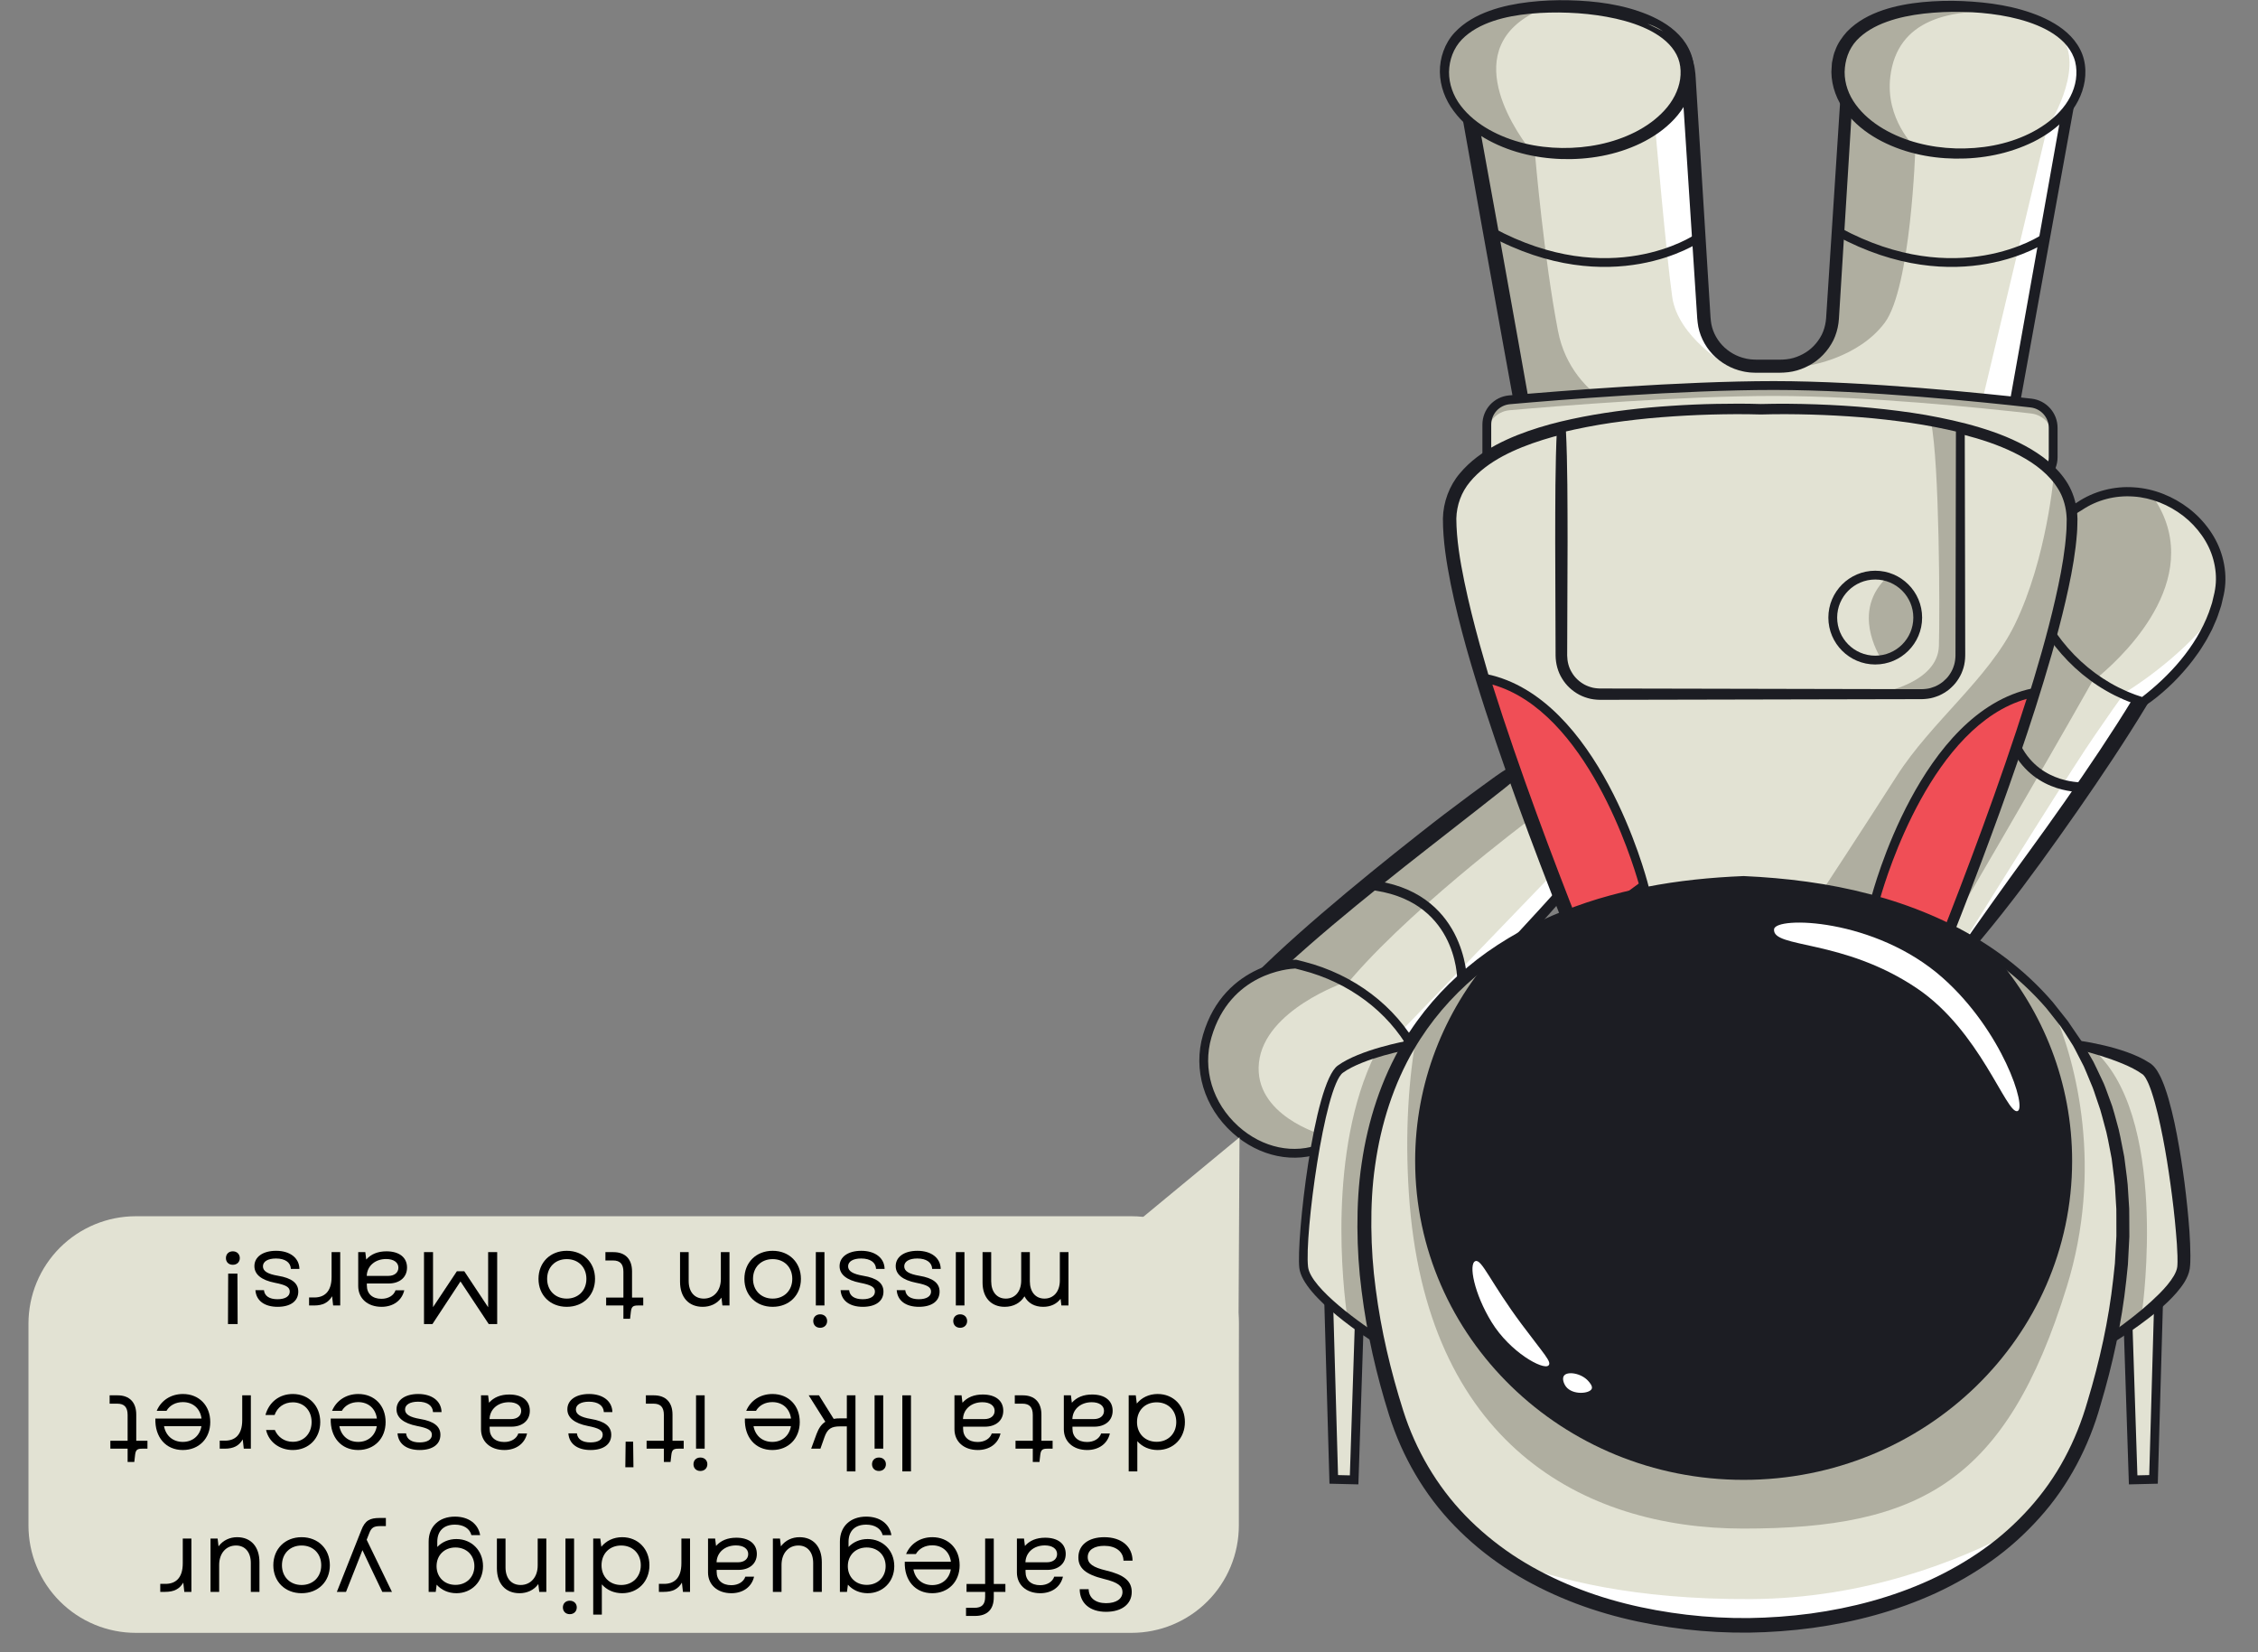 <svg xmlns="http://www.w3.org/2000/svg" xmlns:xlink="http://www.w3.org/1999/xlink" width="820" zoomAndPan="magnify" viewBox="0 0 615 450" height="600" preserveAspectRatio="xMidYMid meet" version="1.0"><rect x="0" y="0" width="615" height="450" fill="#808080" stroke="none"/><defs><g/><clipPath id="5c7064a0a2"><path d="M 411.605 126.504 L 546.812 126.504 L 546.812 255.176 L 411.605 255.176 Z M 411.605 126.504 " clip-rule="nonzero"/></clipPath><clipPath id="db6c1fa0d5"><path d="M 479.312 255.176 L 463.375 206.027 L 411.812 206.027 L 453.527 175.652 L 437.594 126.504 L 479.312 156.879 L 521.027 126.504 L 505.094 175.652 L 546.812 206.027 L 495.246 206.027 Z M 479.312 255.176 " clip-rule="nonzero"/></clipPath><clipPath id="0929a75531"><path d="M 552 132 L 606.762 132 L 606.762 193 L 552 193 Z M 552 132 " clip-rule="nonzero"/></clipPath><clipPath id="f64f0d598f"><path d="M 369 238 L 580 238 L 580 444.727 L 369 444.727 Z M 369 238 " clip-rule="nonzero"/></clipPath><clipPath id="3e1ef392ac"><path d="M 7.719 331 L 337.648 331 L 337.648 444.719 L 7.719 444.719 Z M 7.719 331 " clip-rule="nonzero"/></clipPath><clipPath id="43ff56c3bd"><path d="M 259 309.719 L 337.648 309.719 L 337.648 379 L 259 379 Z M 259 309.719 " clip-rule="nonzero"/></clipPath></defs><g clip-path="url(#5c7064a0a2)"><g clip-path="url(#db6c1fa0d5)"><path fill="#272469" d="M 546.812 255.176 L 411.605 255.176 L 411.605 126.504 L 546.812 126.504 Z M 546.812 255.176 " fill-opacity="1" fill-rule="nonzero"/></g></g><path fill="#e2e2d3" d="M 415.094 5.664 L 443.605 5.664 C 445.375 5.664 447.086 5.938 448.684 6.449 C 448.684 6.449 448.691 6.449 448.691 6.457 C 450.238 6.938 451.676 7.648 452.973 8.535 C 456.754 11.113 459.363 15.219 459.836 19.953 C 459.859 20.141 459.875 20.332 459.883 20.527 L 460.258 26.395 L 464.09 86.859 C 464.375 91.414 466.934 95.34 470.656 97.621 C 472.84 98.961 475.422 99.73 478.188 99.73 L 484.992 99.73 C 487.73 99.73 490.289 98.973 492.465 97.652 C 496.215 95.379 498.809 91.445 499.094 86.859 L 503.117 23.398 L 503.301 20.527 C 503.832 12.176 510.965 5.664 519.578 5.664 L 548.098 5.664 C 552.543 5.664 556.52 7.375 559.434 10.121 C 563.16 13.605 565.141 18.781 564.168 24.223 L 563.512 27.844 L 562.793 31.844 L 547.285 118.012 L 538.812 165.07 C 537.477 172.469 530.965 177.945 523.234 178.172 L 511.133 178.527 C 501.551 178.805 493.785 171.023 494.367 161.723 L 496.215 132.504 L 466.984 132.504 L 468.832 161.723 C 469.414 171.023 461.656 178.805 452.066 178.527 L 439.965 178.172 C 432.234 177.949 425.723 172.469 424.387 165.07 L 416.996 124 L 400.121 30.23 L 399.031 24.219 C 397.281 14.535 404.961 5.664 415.094 5.664 Z M 415.094 5.664 " fill-opacity="1" fill-rule="nonzero"/><path fill="#ffffff" d="M 450.84 34.996 L 460.262 26.398 L 464.09 86.863 C 464.379 91.418 466.938 95.34 470.656 97.625 L 470.379 99.516 C 470.379 99.516 457.02 91.773 455.461 80.906 C 453.895 70.043 450.84 34.996 450.84 34.996 Z M 450.84 34.996 " fill-opacity="1" fill-rule="nonzero"/><path fill="#afaea0" d="M 415.094 5.664 L 431.828 5.664 C 421.219 7.688 410.055 13.336 407.73 21.012 C 403.953 33.449 418.141 42.562 418.141 42.562 C 418.141 42.562 420.516 70.348 424.348 90.156 C 428.188 109.977 448.684 114.84 448.684 114.84 L 416.988 124 L 400.113 30.23 L 399.023 24.219 C 397.281 14.535 404.961 5.664 415.094 5.664 Z M 415.094 5.664 " fill-opacity="1" fill-rule="nonzero"/><path fill="#ffffff" d="M 537.988 117.152 L 557.535 35.004 L 562.789 31.844 L 547.281 118.008 L 539.266 116.641 Z M 537.988 117.152 " fill-opacity="1" fill-rule="nonzero"/><path fill="#afaea0" d="M 492.469 97.656 C 496.223 95.379 498.812 91.449 499.098 86.863 L 503.121 23.398 L 503.309 20.527 C 503.836 12.18 510.969 5.664 519.582 5.664 L 548.098 5.664 C 552.543 5.664 556.52 7.379 559.434 10.121 C 550.309 9.672 524.617 9.227 516.395 17.922 C 506.332 28.574 521.68 40.312 521.68 40.312 C 521.68 40.312 520.504 78.336 513.309 87.934 C 506.109 97.535 492.75 99.516 492.75 99.516 C 492.75 99.516 492.652 98.844 492.469 97.656 Z M 492.469 97.656 " fill-opacity="1" fill-rule="nonzero"/><path fill="#1c1d23" d="M 415.098 7.652 C 410.289 7.656 405.551 10.133 403 14.172 C 401.723 16.168 400.945 18.477 400.84 20.832 C 400.871 21.422 400.812 22.016 400.891 22.602 C 400.98 23.207 401.004 23.727 401.148 24.43 L 401.883 28.449 L 407.715 60.57 C 411.555 82 415.449 103.41 419.156 124.859 L 424.785 157.02 L 426.199 165.023 C 426.656 167.391 427.754 169.621 429.344 171.453 C 430.934 173.285 433.004 174.707 435.289 175.559 C 436.43 176 437.637 176.246 438.848 176.41 C 440.004 176.527 441.453 176.543 442.793 176.594 L 450.949 176.871 L 451.969 176.906 C 452.305 176.914 452.594 176.895 452.906 176.891 C 453.215 176.879 453.523 176.895 453.832 176.867 L 454.746 176.75 C 455.363 176.711 455.953 176.516 456.551 176.395 C 457.148 176.238 457.723 176.02 458.301 175.816 C 460.57 174.871 462.617 173.383 464.188 171.488 C 465.719 169.566 466.797 167.281 467.215 164.855 C 467.262 164.242 467.395 163.637 467.379 163.02 C 467.375 162.398 467.398 161.812 467.344 161.105 L 467.121 157.027 L 466.676 148.879 L 465.781 132.578 L 465.711 131.305 L 497.488 131.305 L 497.41 132.578 L 495.828 158.242 L 495.695 160.383 C 495.652 161.09 495.59 161.832 495.605 162.465 C 495.609 162.793 495.594 163.121 495.605 163.449 L 495.711 164.43 L 495.758 164.918 L 495.863 165.398 L 496.07 166.359 C 496.785 168.879 498.156 171.234 500.074 173.043 C 501.988 174.848 504.359 176.195 506.934 176.789 L 507.895 177.012 L 508.879 177.133 C 509.527 177.254 510.195 177.203 510.855 177.238 C 512.242 177.223 513.699 177.156 515.117 177.121 C 517.957 177.023 520.867 176.969 523.648 176.84 C 524.969 176.789 526.266 176.508 527.52 176.105 C 528.773 175.715 529.969 175.129 531.066 174.414 C 533.285 173 535.082 170.961 536.25 168.629 C 536.816 167.449 537.242 166.207 537.488 164.922 L 538.246 160.711 L 539.75 152.277 L 545.777 118.527 L 557.828 51.031 L 560.84 34.152 L 562.348 25.715 C 562.461 25.027 562.625 24.277 562.699 23.637 C 562.758 22.996 562.891 22.359 562.855 21.715 L 562.859 20.754 L 562.754 19.797 C 562.719 19.152 562.523 18.535 562.395 17.906 C 561.742 15.414 560.316 13.156 558.477 11.355 C 556.617 9.562 554.254 8.316 551.754 7.688 C 551.133 7.508 550.48 7.461 549.844 7.336 C 549.188 7.301 548.566 7.258 547.883 7.238 L 543.598 7.246 L 535.027 7.258 L 526.453 7.27 L 522.168 7.277 L 520.027 7.281 C 519.656 7.27 519.336 7.293 519.016 7.309 C 518.695 7.328 518.371 7.328 518.051 7.363 C 515.484 7.648 512.988 8.551 510.902 10.066 C 509.863 10.816 508.895 11.68 508.102 12.691 C 507.668 13.164 507.348 13.727 506.977 14.246 C 506.68 14.812 506.328 15.352 506.105 15.949 C 505.57 17.113 505.254 18.359 505.07 19.621 L 504.965 20.574 L 504.898 21.637 L 504.766 23.773 L 504.234 32.332 L 503.176 49.441 L 501.055 83.656 L 500.855 86.867 C 500.828 87.242 500.773 87.66 500.73 88.059 C 500.508 89.652 500.043 91.223 499.344 92.68 C 497.898 95.562 495.594 98.012 492.758 99.523 C 491.348 100.285 489.828 100.867 488.254 101.18 C 486.707 101.5 484.984 101.535 483.637 101.516 L 479.352 101.52 L 478.281 101.523 L 477.09 101.473 C 476.688 101.469 476.293 101.406 475.895 101.348 C 475.5 101.293 475.098 101.246 474.711 101.141 C 471.566 100.477 468.641 98.816 466.43 96.473 C 464.23 94.121 462.734 91.055 462.379 87.824 C 462.266 86.977 462.246 86.309 462.195 85.586 L 462.055 83.449 L 461.223 70.617 L 459.004 36.395 L 458.172 23.562 L 458.031 21.422 C 457.988 20.645 457.949 20.16 457.836 19.492 C 457.77 18.844 457.578 18.25 457.438 17.645 C 457.219 17.059 457.055 16.449 456.766 15.895 C 456.266 14.746 455.559 13.695 454.754 12.73 C 453.145 10.805 450.984 9.336 448.613 8.488 C 447.434 8.039 446.18 7.824 444.93 7.676 C 443.734 7.598 442.23 7.625 440.812 7.625 L 432.242 7.637 Z M 415.098 3.68 L 432.242 3.707 L 440.812 3.719 C 442.254 3.73 443.605 3.688 445.266 3.801 C 446.844 3.98 448.426 4.27 449.922 4.84 C 452.918 5.926 455.648 7.789 457.695 10.25 C 458.723 11.477 459.613 12.828 460.258 14.301 C 460.621 15.02 460.844 15.793 461.109 16.551 C 461.301 17.332 461.527 18.109 461.613 18.891 C 461.742 19.629 461.812 20.566 461.848 21.219 L 461.977 23.355 L 462.242 27.629 L 462.773 36.184 L 464.891 70.395 L 465.422 78.945 L 465.688 83.223 L 465.82 85.359 C 465.867 86.066 465.898 86.82 465.98 87.391 C 466.238 89.855 467.375 92.184 469.059 94.008 C 470.762 95.82 473.023 97.121 475.473 97.645 C 475.773 97.73 476.086 97.762 476.395 97.809 C 476.703 97.855 477.012 97.91 477.328 97.91 L 478.277 97.953 L 479.348 97.957 L 483.633 97.961 C 485.137 97.98 486.289 97.945 487.547 97.707 C 488.777 97.469 489.957 97.016 491.059 96.426 C 493.281 95.262 495.066 93.348 496.191 91.141 C 496.734 90.016 497.09 88.816 497.266 87.59 L 497.371 86.648 L 497.438 85.582 L 497.578 83.441 L 499.797 49.227 L 500.906 32.125 L 501.461 23.566 L 501.602 21.43 L 501.672 20.352 L 501.809 19.176 C 502.035 17.617 502.434 16.066 503.098 14.633 C 503.383 13.895 503.809 13.223 504.184 12.531 C 504.633 11.883 505.043 11.207 505.57 10.621 C 506.555 9.387 507.734 8.328 509.012 7.418 C 510.273 6.477 511.703 5.789 513.156 5.215 C 514.629 4.66 516.172 4.332 517.727 4.148 C 518.117 4.109 518.508 4.105 518.898 4.082 C 519.293 4.062 519.684 4.047 520.027 4.055 L 522.168 4.055 L 526.453 4.062 L 535.027 4.074 L 543.598 4.09 L 547.883 4.094 C 548.621 4.109 549.43 4.164 550.195 4.215 C 550.965 4.359 551.75 4.43 552.5 4.645 C 555.527 5.41 558.379 6.934 560.633 9.113 C 562.859 11.301 564.582 14.059 565.375 17.109 C 565.543 17.875 565.758 18.637 565.809 19.422 L 565.93 20.598 L 565.926 21.773 C 565.957 22.562 565.809 23.34 565.723 24.117 C 565.625 24.895 565.477 25.543 565.355 26.262 L 560.762 51.562 L 548.516 119.027 L 542.395 152.758 L 540.863 161.191 L 540.09 165.414 C 539.797 166.938 539.285 168.418 538.609 169.809 C 537.219 172.574 535.086 174.965 532.48 176.617 C 531.188 177.453 529.785 178.137 528.312 178.594 C 526.848 179.059 525.324 179.375 523.785 179.434 C 520.855 179.559 518.055 179.605 515.18 179.691 C 513.746 179.727 512.344 179.789 510.875 179.797 C 510.109 179.762 509.336 179.801 508.578 179.668 L 507.434 179.52 L 506.309 179.262 C 503.309 178.555 500.547 176.98 498.316 174.863 C 496.078 172.746 494.473 169.98 493.645 167.008 L 493.398 165.879 L 493.281 165.309 L 493.219 164.734 L 493.102 163.582 C 493.086 163.195 493.102 162.809 493.102 162.426 C 493.094 161.625 493.16 160.945 493.203 160.227 L 493.34 158.09 L 493.895 149.535 L 495 132.43 L 496.199 133.707 L 466.965 133.707 L 468.16 132.43 L 469.332 148.715 L 469.914 156.855 L 470.207 160.926 C 470.27 161.578 470.27 162.352 470.281 163.09 C 470.301 163.832 470.172 164.574 470.117 165.316 C 469.66 168.27 468.414 171.086 466.566 173.426 C 464.691 175.746 462.23 177.578 459.488 178.742 C 458.793 179 458.09 179.27 457.375 179.465 C 456.648 179.629 455.934 179.855 455.188 179.922 L 454.082 180.07 C 453.711 180.105 453.34 180.098 452.965 180.117 C 452.602 180.125 452.207 180.145 451.863 180.137 L 450.844 180.113 L 442.684 179.918 C 441.305 179.871 440.031 179.887 438.477 179.754 C 436.992 179.574 435.512 179.281 434.105 178.754 C 431.285 177.734 428.715 176.008 426.715 173.746 C 424.711 171.488 423.301 168.695 422.695 165.723 L 421.188 157.664 L 415.246 125.559 C 411.242 104.164 407.426 82.738 403.555 61.316 L 397.812 29.176 L 397.098 25.156 C 396.965 24.535 396.891 23.688 396.797 22.945 C 396.703 22.18 396.762 21.406 396.746 20.637 C 396.895 17.551 397.922 14.535 399.59 11.961 C 402.922 6.77 409.023 3.645 415.098 3.68 Z M 415.098 3.68 " fill-opacity="1" fill-rule="nonzero"/><path fill="#1c1d23" d="M 501.18 62.051 C 533.199 79.391 555.934 64.059 556.16 63.898 L 557.535 65.867 C 557.293 66.031 533.414 82.234 500.039 64.16 Z M 501.18 62.051 " fill-opacity="1" fill-rule="nonzero"/><path fill="#1c1d23" d="M 406.664 62.051 C 438.68 79.391 461.414 64.059 461.641 63.898 L 463.016 65.867 C 462.777 66.031 438.891 82.234 405.523 64.16 Z M 406.664 62.051 " fill-opacity="1" fill-rule="nonzero"/><path fill="#e2e2d3" d="M 500.609 19.59 C 500.609 7.312 513.559 1.723 531.828 1.723 C 537.613 1.723 543.234 2.281 548.219 3.441 C 552.738 4.484 556.727 6.02 559.84 8.07 C 564.152 10.902 566.773 14.723 566.773 19.59 C 566.773 25.57 563.262 30.996 557.543 34.992 C 557.535 35.004 557.535 35.004 557.535 35.004 C 551.523 39.207 543.059 41.832 533.695 41.832 C 529.453 41.832 525.402 41.297 521.68 40.312 C 521.68 40.312 521.68 40.312 521.672 40.301 C 509.344 37.082 500.609 29.02 500.609 19.59 Z M 500.609 19.59 " fill-opacity="1" fill-rule="nonzero"/><path fill="#ffffff" d="M 560.184 8.406 C 560.062 8.297 559.941 8.188 559.84 8.07 C 564.152 10.902 566.773 14.723 566.773 19.59 C 566.773 25.57 563.262 30.996 557.543 34.992 C 557.832 34.547 567.559 19.508 561.895 10.496 C 561.43 9.75 560.863 9.059 560.184 8.406 Z M 560.184 8.406 " fill-opacity="1" fill-rule="nonzero"/><path fill="#afaea0" d="M 500.609 19.59 C 500.609 7.312 513.559 1.723 531.828 1.723 C 537.613 1.723 543.234 2.281 548.219 3.441 C 530.957 1.93 516.707 5.359 514.848 20.918 C 513.477 32.402 521.453 39.93 521.672 40.305 C 509.344 37.082 500.609 29.02 500.609 19.59 Z M 500.609 19.59 " fill-opacity="1" fill-rule="nonzero"/><path fill="#1c1d23" d="M 502.414 19.59 C 502.391 22.734 503.496 25.859 505.445 28.492 C 507.371 31.137 510 33.332 512.914 35.059 C 518.773 38.508 525.699 40.203 532.602 40.418 C 539.508 40.613 546.555 39.43 552.746 36.383 C 555.824 34.863 558.688 32.895 560.984 30.414 C 563.281 27.949 564.934 24.902 565.41 21.652 C 565.633 20.023 565.594 18.367 565.207 16.824 C 564.828 15.27 564.043 13.836 563.039 12.562 C 560.992 10.023 558.008 8.203 554.855 6.902 C 551.684 5.594 548.293 4.742 544.859 4.168 C 541.418 3.605 537.93 3.305 534.426 3.242 C 530.926 3.16 527.418 3.32 523.965 3.707 C 520.52 4.109 517.109 4.781 513.922 5.926 C 510.746 7.066 507.781 8.727 505.633 11.051 C 503.508 13.387 502.492 16.41 502.414 19.59 Z M 498.805 19.59 L 498.891 18.109 C 498.93 17.613 498.922 17.121 499.055 16.629 C 499.262 15.645 499.43 14.656 499.848 13.727 C 500.516 11.809 501.715 10.129 503.027 8.648 C 505.797 5.77 509.293 3.969 512.816 2.77 C 516.359 1.574 520.004 0.941 523.629 0.578 C 527.262 0.238 530.895 0.145 534.516 0.293 C 541.734 0.613 549.039 1.633 555.863 4.52 C 559.223 6 562.555 7.969 564.988 11.016 C 566.18 12.535 567.133 14.309 567.59 16.227 C 568.059 18.141 568.086 20.113 567.812 22.008 C 567.215 25.828 565.305 29.309 562.777 32.059 C 560.238 34.828 557.141 36.973 553.848 38.621 C 547.227 41.879 539.852 43.309 532.539 43.203 C 525.234 43.098 517.832 41.484 511.309 37.824 C 508.07 35.98 505.051 33.598 502.711 30.52 C 500.359 27.48 498.84 23.594 498.805 19.59 Z M 498.805 19.59 " fill-opacity="1" fill-rule="nonzero"/><path fill="#e2e2d3" d="M 393.418 19.59 C 393.418 7.992 404.977 2.363 421.652 1.777 C 422.629 1.738 423.629 1.723 424.637 1.723 C 442.914 1.723 459.59 7.312 459.59 19.59 C 459.59 31.875 444.773 41.832 426.5 41.832 C 423.105 41.832 419.836 41.488 416.758 40.848 C 403.242 38.059 393.418 29.594 393.418 19.59 Z M 393.418 19.59 " fill-opacity="1" fill-rule="nonzero"/><path fill="#afaea0" d="M 393.418 19.59 C 393.418 7.992 404.977 2.363 421.652 1.777 C 396.281 11.16 411.773 34.359 416.758 40.848 C 403.242 38.059 393.418 29.594 393.418 19.59 Z M 393.418 19.59 " fill-opacity="1" fill-rule="nonzero"/><path fill="#1c1d23" d="M 394.664 19.59 C 394.637 22.867 395.816 26.121 397.852 28.789 C 399.883 31.469 402.598 33.629 405.57 35.312 C 411.555 38.676 418.523 40.219 425.414 40.305 C 432.309 40.383 439.273 39.039 445.352 35.977 C 448.375 34.445 451.156 32.461 453.371 30.027 C 455.59 27.609 457.152 24.668 457.613 21.562 C 457.828 20 457.785 18.43 457.418 16.977 C 457.062 15.508 456.324 14.16 455.371 12.949 C 453.434 10.516 450.539 8.719 447.457 7.398 C 444.348 6.074 441 5.199 437.602 4.578 C 434.191 3.961 430.719 3.598 427.23 3.469 C 423.738 3.32 420.234 3.414 416.777 3.73 C 413.328 4.062 409.895 4.656 406.664 5.742 C 403.445 6.828 400.41 8.434 398.145 10.773 C 395.898 13.121 394.727 16.285 394.664 19.59 Z M 392.168 19.59 C 392.125 15.781 393.488 11.789 396.141 8.922 C 398.789 6.059 402.211 4.207 405.688 2.949 C 409.191 1.691 412.816 0.988 416.441 0.562 C 420.066 0.145 423.703 -0.016 427.332 0.074 C 434.578 0.254 441.934 1.16 448.887 4.023 C 452.316 5.484 455.734 7.477 458.281 10.629 C 459.52 12.211 460.516 14.07 460.992 16.074 C 461.484 18.082 461.512 20.137 461.227 22.102 C 460.613 26.062 458.613 29.652 456.008 32.445 C 453.391 35.262 450.207 37.395 446.863 39.027 C 440.125 42.27 432.668 43.535 425.344 43.316 C 418.027 43.078 410.668 41.32 404.27 37.566 C 401.09 35.684 398.156 33.266 395.922 30.223 C 393.656 27.223 392.215 23.461 392.168 19.59 Z M 392.168 19.59 " fill-opacity="1" fill-rule="nonzero"/><path fill="#afaea0" d="M 452.973 8.535 C 451.773 7.961 450.367 7.273 448.695 6.457 C 450.238 6.938 451.68 7.648 452.973 8.535 Z M 452.973 8.535 " fill-opacity="1" fill-rule="nonzero"/><path fill="#e2e2d3" d="M 513.582 236.816 C 513.582 236.816 543.125 171.668 559.938 148.738 C 562.578 145.133 564.914 142.566 566.762 141.469 C 580.352 133.395 596.891 139.418 596.723 159.988 C 596.691 163.652 594.656 169.227 591.348 175.906 C 576.074 206.699 533.504 261.051 533.504 261.051 L 532.695 260.066 L 523.488 248.867 Z M 513.582 236.816 " fill-opacity="1" fill-rule="nonzero"/><path fill="#ffffff" d="M 532.695 260.066 C 544.516 241.055 565.406 207.605 570.672 200.105 C 578.129 189.465 580.191 185.281 591.348 175.91 C 576.074 206.703 533.504 261.055 533.504 261.055 Z M 532.695 260.066 " fill-opacity="1" fill-rule="nonzero"/><path fill="#afaea0" d="M 513.582 236.816 C 513.582 236.816 543.125 171.668 559.938 148.738 L 583.957 160.609 C 583.957 160.609 583.957 160.609 569.828 185.672 C 555.684 210.738 532.059 251.074 532.059 251.074 C 532.059 251.074 528.277 250.211 523.492 248.867 Z M 513.582 236.816 " fill-opacity="1" fill-rule="nonzero"/><path fill="#1c1d23" d="M 533.52 262.25 C 526.562 254.195 519.477 245.914 512.648 237.582 L 512.176 237 L 512.484 236.324 L 512.484 236.32 C 517.133 225.859 521.957 215.5 526.922 205.188 C 531.895 194.887 536.961 184.621 542.367 174.52 C 545.078 169.473 547.855 164.453 550.793 159.508 C 553.738 154.566 556.773 149.672 560.438 145.043 C 560.875 144.457 561.398 143.902 561.891 143.336 C 562.141 143.051 562.379 142.77 562.645 142.492 L 563.488 141.684 C 563.785 141.414 564.023 141.133 564.367 140.879 L 565.395 140.125 C 565.746 139.852 566.074 139.68 566.41 139.492 C 566.746 139.309 567.066 139.105 567.414 138.941 C 570.137 137.547 573.109 136.562 576.215 136.215 C 579.305 135.84 582.535 136.16 585.543 137.234 C 588.555 138.297 591.262 140.23 593.34 142.652 C 595.398 145.102 596.789 147.996 597.633 150.965 C 598.449 153.949 598.777 157.004 598.762 160.012 C 598.734 161.719 598.426 163.258 598.039 164.734 C 597.645 166.207 597.184 167.633 596.652 169.012 C 595.609 171.785 594.379 174.426 593.094 177.031 C 590.508 182.227 587.641 187.223 584.672 192.148 C 581.703 197.07 578.605 201.902 575.449 206.691 C 569.129 216.258 562.551 225.637 555.836 234.91 C 554.152 237.227 552.441 239.52 550.73 241.812 C 548.988 244.086 547.262 246.367 545.477 248.605 C 543.707 250.852 541.902 253.074 540.074 255.281 L 537.301 258.559 L 535.891 260.18 L 535.172 260.984 L 534.633 261.582 L 534.543 261.684 L 534.434 261.805 C 534.223 262.062 533.816 262.242 533.52 262.25 Z M 533.492 259.848 C 533.227 259.816 532.844 259.965 532.66 260.18 C 532.551 260.309 532.648 260.184 532.633 260.199 L 532.711 260.086 L 533.156 259.418 L 533.754 258.527 L 534.961 256.758 L 537.395 253.234 L 542.332 246.242 L 547.312 239.289 L 552.336 232.367 C 559.047 223.152 565.621 213.832 571.922 204.355 C 575.066 199.613 578.152 194.832 581.098 189.98 C 584.043 185.129 586.879 180.215 589.398 175.188 C 590.648 172.676 591.84 170.129 592.812 167.559 C 593.312 166.273 593.73 164.98 594.082 163.695 C 594.426 162.418 594.664 161.125 594.684 159.973 C 594.707 157.273 594.414 154.594 593.73 152.062 C 593.02 149.543 591.879 147.188 590.262 145.242 C 588.633 143.32 586.559 141.805 584.184 140.938 C 581.816 140.074 579.215 139.77 576.637 140.066 C 574.051 140.328 571.508 141.141 569.141 142.324 C 568.84 142.461 568.555 142.641 568.266 142.793 C 567.973 142.957 567.668 143.109 567.461 143.293 L 566.758 143.797 C 566.52 143.961 566.285 144.227 566.055 144.438 L 565.348 145.102 C 565.117 145.336 564.895 145.598 564.668 145.848 C 564.219 146.355 563.754 146.836 563.332 147.395 C 559.859 151.695 556.805 156.504 553.863 161.344 C 550.926 166.199 548.121 171.152 545.387 176.148 C 534.473 196.148 524.418 216.68 514.676 237.309 L 514.676 237.312 L 514.508 236.055 C 520.965 243.879 527.16 251.746 533.492 259.848 Z M 533.492 259.848 " fill-opacity="1" fill-rule="nonzero"/><path fill="#e2e2d3" d="M 568.211 136.758 C 574.012 133.637 580.262 133.246 585.934 134.766 C 597.562 137.883 606.746 149.051 604.508 161.289 C 604.09 163.535 603.469 165.68 602.684 167.719 C 597.117 182.207 583.672 191.164 583.672 191.164 C 582.238 190.738 580.84 190.242 579.473 189.676 C 576.414 188.418 573.512 186.82 570.801 184.918 C 564.25 180.324 558.793 173.953 554.988 166.273 L 554.055 164.383 C 554.051 164.383 550.531 146.273 568.211 136.758 Z M 568.211 136.758 " fill-opacity="1" fill-rule="nonzero"/><path fill="#ffffff" d="M 579.312 188.297 C 579.312 188.297 593.379 179.754 602.684 167.715 C 597.117 182.203 583.672 191.16 583.672 191.16 C 582.238 190.738 580.84 190.238 579.473 189.672 C 579.367 188.812 579.312 188.297 579.312 188.297 Z M 579.312 188.297 " fill-opacity="1" fill-rule="nonzero"/><path fill="#afaea0" d="M 568.211 136.758 C 574.012 133.637 580.262 133.246 585.934 134.766 C 586.82 135.902 587.629 137.148 588.34 138.516 C 599.602 160.129 575.984 180.746 570.801 184.914 C 564.25 180.324 558.793 173.949 554.988 166.27 L 554.055 164.383 C 554.051 164.383 550.531 146.273 568.211 136.758 Z M 568.211 136.758 " fill-opacity="1" fill-rule="nonzero"/><g clip-path="url(#0929a75531)"><path fill="#1c1d23" d="M 584.332 192.16 C 582.316 192.465 583.766 192.242 583.312 192.309 L 583.305 192.309 L 583.285 192.301 L 583.246 192.289 L 583.168 192.262 L 582.699 192.109 L 582.07 191.902 C 581.652 191.762 581.23 191.637 580.816 191.48 C 579.996 191.156 579.164 190.859 578.359 190.504 C 576.746 189.797 575.16 189.02 573.641 188.133 C 570.586 186.375 567.742 184.27 565.156 181.887 C 562.566 179.504 560.242 176.844 558.207 173.98 C 557.191 172.551 556.254 171.066 555.379 169.543 C 554.516 168.012 553.727 166.441 552.977 164.914 L 552.895 164.75 L 552.875 164.609 C 552.641 163.176 552.559 161.875 552.57 160.512 C 552.566 159.16 552.676 157.816 552.852 156.477 C 553.223 153.809 553.977 151.184 555.082 148.707 C 556.152 146.207 557.777 143.988 559.523 141.926 L 560.965 140.492 L 561.688 139.777 L 562.48 139.148 L 564.074 137.902 C 564.332 137.68 564.617 137.5 564.906 137.332 L 565.766 136.805 C 570.23 133.785 575.836 132.332 581.25 132.73 C 586.691 133.074 591.922 135.211 596.207 138.508 C 598.355 140.164 600.242 142.148 601.812 144.371 C 603.383 146.594 604.598 149.086 605.316 151.738 C 606.043 154.383 606.312 157.172 606.008 159.906 C 605.898 160.578 605.852 161.285 605.684 161.934 L 605.227 163.895 L 604.996 164.871 C 604.91 165.195 604.789 165.508 604.688 165.824 L 604.047 167.73 C 603.855 168.375 603.547 168.973 603.293 169.59 L 602.492 171.422 L 601.559 173.188 C 601.246 173.777 600.945 174.375 600.578 174.93 C 599.879 176.059 599.195 177.199 598.398 178.262 C 597.652 179.363 596.816 180.391 595.988 181.426 C 594.293 183.457 592.508 185.414 590.555 187.195 C 588.605 188.996 586.602 190.66 584.332 192.16 Z M 583.004 190.164 C 590.945 184.113 598.082 176.223 601.605 166.828 L 602.203 165.055 C 602.297 164.758 602.414 164.469 602.492 164.164 L 602.707 163.258 L 603.137 161.441 C 603.297 160.832 603.324 160.234 603.43 159.633 C 603.707 157.223 603.473 154.77 602.836 152.426 C 602.207 150.078 601.129 147.844 599.715 145.84 C 598.309 143.836 596.598 142.023 594.648 140.512 C 590.75 137.504 585.984 135.547 581.074 135.23 C 576.168 134.879 571.203 136.121 567.07 138.902 L 566.273 139.387 C 566.004 139.543 565.742 139.711 565.508 139.91 L 564.043 141.051 L 563.312 141.625 L 562.656 142.277 L 561.34 143.578 C 559.758 145.453 558.27 147.449 557.297 149.723 C 556.289 151.965 555.59 154.359 555.246 156.812 C 555.078 158.039 554.977 159.277 554.98 160.52 C 554.957 161.738 555.051 163.031 555.227 164.152 L 555.125 163.848 C 555.887 165.406 556.641 166.898 557.461 168.355 C 558.297 169.812 559.195 171.227 560.164 172.594 C 562.102 175.328 564.32 177.859 566.777 180.125 C 569.238 182.391 571.941 184.387 574.836 186.055 C 576.281 186.895 577.777 187.629 579.309 188.301 C 580.07 188.641 580.859 188.914 581.633 189.227 C 582.023 189.375 582.426 189.492 582.82 189.625 L 583.711 189.918 L 583.934 189.988 L 583.973 190 L 583.992 190.008 L 584 190.008 C 583.551 190.078 585.012 189.859 583.004 190.164 Z M 583.004 190.164 " fill-opacity="1" fill-rule="nonzero"/></g><path fill="#e2e2d3" d="M 333.121 279.758 C 333.793 277.781 335.723 275.07 338.57 271.855 C 357.254 250.766 415.387 207.973 415.387 207.973 L 420.258 210.508 L 443.223 222.449 C 443.223 222.449 377.547 300.801 357.453 305.23 C 337.363 309.664 328.047 294.727 333.121 279.758 Z M 333.121 279.758 " fill-opacity="1" fill-rule="nonzero"/><path fill="#ffffff" d="M 422.324 238.598 L 381.887 280.578 L 394.055 283.445 L 425.465 242.641 Z M 422.324 238.598 " fill-opacity="1" fill-rule="nonzero"/><path fill="#afaea0" d="M 338.57 271.855 C 357.254 250.766 415.387 207.973 415.387 207.973 L 420.258 210.508 L 416.578 223.273 C 416.578 223.273 381.387 249.555 365.348 269.863 C 356.301 281.324 345.914 277.434 338.57 271.855 Z M 338.57 271.855 " fill-opacity="1" fill-rule="nonzero"/><path fill="#1c1d23" d="M 442.039 222.684 C 432.805 218.172 423.82 213.738 414.832 209.039 L 416.094 208.941 C 412.164 213.207 407.445 216.426 403.016 220.02 L 389.535 230.555 C 380.551 237.574 371.633 244.68 362.922 252.008 C 358.578 255.68 354.281 259.406 350.113 263.246 C 345.957 267.086 341.855 271.035 338.344 275.273 C 337.879 275.797 337.508 276.348 337.098 276.883 C 336.902 277.156 336.691 277.422 336.504 277.695 L 335.996 278.512 C 335.84 278.785 335.625 279.062 335.512 279.324 L 335.16 280.102 C 335.027 280.336 334.93 280.664 334.836 280.984 C 334.742 281.301 334.621 281.613 334.551 281.934 C 333.859 284.48 333.566 287.129 333.82 289.707 C 334.043 292.293 334.859 294.789 336.18 296.945 C 337.496 299.109 339.41 300.859 341.633 302.086 C 343.879 303.289 346.441 303.941 349.074 304.129 C 351.711 304.293 354.414 304.035 357.07 303.469 C 358.227 303.211 359.457 302.711 360.652 302.109 C 361.848 301.504 363.039 300.828 364.207 300.078 C 366.539 298.598 368.797 296.914 371.016 295.176 C 375.441 291.688 379.688 287.91 383.852 284.047 C 388.016 280.176 392.078 276.188 396.094 272.148 C 404.109 264.051 411.941 255.754 419.629 247.324 C 423.477 243.109 427.289 238.863 431.07 234.59 L 436.715 228.16 L 439.52 224.926 L 440.914 223.305 L 441.609 222.496 L 441.957 222.09 L 442.215 221.785 C 442.203 221.801 442.301 221.676 442.199 221.809 C 442.02 222.027 441.957 222.43 442.039 222.684 Z M 444.395 222.215 C 444.445 222.504 444.355 222.941 444.148 223.199 L 444.051 223.324 L 443.965 223.43 L 443.793 223.637 L 443.449 224.047 L 442.758 224.871 L 441.379 226.516 L 438.609 229.789 L 433.027 236.305 C 429.289 240.633 425.52 244.934 421.715 249.207 C 414.102 257.746 406.367 266.184 398.363 274.383 C 394.359 278.48 390.301 282.527 386.129 286.473 C 381.953 290.414 377.688 294.273 373.172 297.898 C 370.906 299.703 368.598 301.461 366.121 303.059 C 364.891 303.867 363.602 304.617 362.254 305.312 C 360.902 306 359.48 306.617 357.848 307 C 354.93 307.652 351.898 307.977 348.828 307.816 C 345.766 307.621 342.664 306.883 339.852 305.402 C 337.062 303.906 334.602 301.691 332.922 298.98 C 331.234 296.281 330.227 293.199 329.93 290.098 C 329.594 286.992 329.922 283.867 330.699 280.898 C 330.781 280.523 330.914 280.164 331.02 279.793 C 331.129 279.43 331.23 279.07 331.422 278.66 L 331.945 277.484 C 332.121 277.094 332.344 276.797 332.543 276.449 L 333.16 275.441 C 333.375 275.121 333.605 274.828 333.824 274.52 C 334.273 273.918 334.703 273.285 335.184 272.73 C 338.926 268.141 343.055 264.121 347.25 260.172 C 351.453 256.238 355.758 252.438 360.109 248.699 C 368.816 241.238 377.715 234.027 386.707 226.949 C 391.199 223.398 395.754 219.934 400.352 216.531 C 405.008 213.199 409.41 209.535 414.668 207.008 L 415.27 206.566 L 415.938 206.91 C 425.504 211.863 435.074 217.078 444.395 222.215 Z M 444.395 222.215 " fill-opacity="1" fill-rule="nonzero"/><path fill="#e2e2d3" d="M 328.82 282.152 C 334.457 262.891 352.902 262.578 352.902 262.578 L 354.949 263.109 C 358.906 264.129 362.652 265.57 366.125 267.402 C 374.305 271.699 380.953 278.113 385.242 286.008 C 385.242 286.008 377.465 305.539 360.336 312.578 C 358.027 313.523 355.68 314.008 353.344 314.098 C 338.289 314.711 323.93 298.836 328.82 282.152 Z M 328.82 282.152 " fill-opacity="1" fill-rule="nonzero"/><path fill="#afaea0" d="M 328.82 282.152 C 334.457 262.891 352.902 262.578 352.902 262.578 L 354.949 263.109 C 358.906 264.129 362.652 265.57 366.125 267.402 L 366.293 267.555 C 366.293 267.555 344.441 275.008 342.895 289.406 C 341.352 303.801 360.117 309.051 360.117 309.051 C 360.117 309.051 358.492 312.91 353.344 314.098 C 338.289 314.711 323.93 298.836 328.82 282.152 Z M 328.82 282.152 " fill-opacity="1" fill-rule="nonzero"/><path fill="#1c1d23" d="M 383.906 286.07 C 377.945 275.453 367.316 267.523 354.652 264.266 L 352.77 263.781 C 350.922 263.859 335.086 265.031 329.969 282.488 C 327.438 291.113 330.25 300.414 337.297 306.762 C 343.879 312.684 352.527 314.488 359.879 311.469 C 374.801 305.34 382.547 289.156 383.906 286.07 Z M 353.043 261.379 L 355.246 261.941 C 368.758 265.41 380.07 273.973 386.297 285.43 L 386.566 285.922 L 386.359 286.445 C 386.035 287.262 378.191 306.535 360.793 313.684 C 352.582 317.059 342.965 315.086 335.695 308.539 C 327.953 301.57 324.879 291.328 327.664 281.812 C 333.492 261.93 352.688 261.383 352.883 261.379 Z M 353.043 261.379 " fill-opacity="1" fill-rule="nonzero"/><path fill="#afaea0" d="M 559.211 124.531 L 559.211 116.535 C 559.211 113.074 556.617 110.164 553.18 109.777 C 540.086 108.297 508.223 105.004 483.199 105.004 C 458.105 105.004 424.781 107.691 411.16 108.891 C 407.645 109.199 404.957 112.141 404.957 115.664 L 404.957 130.52 C 404.957 134.391 408.184 137.48 412.047 137.316 L 552.699 131.332 C 556.336 131.172 559.211 128.176 559.211 124.531 Z M 559.211 124.531 " fill-opacity="1" fill-rule="nonzero"/><path fill="#e2e2d3" d="M 559.211 127.371 L 559.211 119.375 C 559.211 115.91 556.617 113.004 553.18 112.613 C 540.086 111.129 508.223 107.84 483.199 107.84 C 458.105 107.84 424.781 110.527 411.16 111.73 C 407.645 112.039 404.957 114.98 404.957 118.504 L 404.957 133.355 C 404.957 137.23 408.184 140.316 412.047 140.156 L 552.699 134.168 C 556.336 134.012 559.211 131.016 559.211 127.371 Z M 559.211 127.371 " fill-opacity="1" fill-rule="nonzero"/><path fill="#1c1d23" d="M 411.75 136.121 C 411.836 136.121 411.914 136.117 411.996 136.117 L 552.648 130.133 C 555.652 130 558.012 127.547 558.012 124.531 L 558.012 116.535 C 558.012 113.68 555.875 111.289 553.043 110.969 C 540.391 109.535 508.266 106.203 483.195 106.203 C 458.07 106.203 424.523 108.918 411.266 110.086 C 408.352 110.344 406.156 112.746 406.156 115.668 L 406.156 130.52 C 406.156 132.062 406.77 133.5 407.883 134.566 C 408.938 135.57 410.301 136.121 411.75 136.121 Z M 483.195 103.797 C 508.387 103.797 540.625 107.145 553.312 108.578 C 557.359 109.039 560.41 112.457 560.41 116.531 L 560.41 124.527 C 560.41 128.832 557.043 132.34 552.746 132.523 L 412.098 138.508 C 409.906 138.605 407.809 137.816 406.219 136.293 C 404.629 134.766 403.754 132.715 403.754 130.512 L 403.754 115.66 C 403.754 111.484 406.891 108.055 411.051 107.688 C 424.344 106.523 457.973 103.797 483.195 103.797 Z M 483.195 103.797 " fill-opacity="1" fill-rule="nonzero"/><path fill="#e2e2d3" d="M 394.82 141.203 C 395.016 128 408.832 120.633 425.262 116.562 C 449.57 110.531 479.594 111.684 479.594 111.684 C 479.594 111.684 509.621 110.531 533.926 116.562 C 544.461 119.168 553.922 123.137 559.41 129.129 C 562.473 132.477 564.297 136.469 564.371 141.203 C 564.676 161.441 548.43 208.16 535.969 240.918 C 528.25 261.203 521.98 276.137 521.98 276.137 L 479.598 273.457 L 437.207 276.137 C 437.207 276.133 394.324 173.965 394.82 141.203 Z M 394.82 141.203 " fill-opacity="1" fill-rule="nonzero"/><path fill="#afaea0" d="M 495.793 243.422 C 495.793 243.422 507.207 226.074 516.613 211.332 C 526.027 196.602 541.582 184.848 548.773 170.062 C 557.566 151.992 559.414 129.129 559.414 129.129 C 562.477 132.477 564.301 136.469 564.371 141.203 C 564.676 161.441 548.434 208.16 535.969 240.918 C 534.395 241.848 533.043 242.469 532.059 242.625 C 526.027 243.559 513.586 255.766 513.586 255.766 L 496.996 244.926 Z M 495.793 243.422 " fill-opacity="1" fill-rule="nonzero"/><path fill="#1c1d23" d="M 396.652 141.23 C 396.684 146.891 397.664 152.691 398.836 158.406 C 400.023 164.137 401.461 169.836 403.023 175.508 C 404.613 181.176 406.262 186.832 408.02 192.465 C 409.777 198.09 411.621 203.699 413.504 209.289 C 417.301 220.469 421.309 231.582 425.465 242.645 C 429.637 253.695 433.871 264.738 438.312 275.676 L 437.133 274.941 L 479.523 272.262 L 479.598 272.258 L 479.676 272.262 L 522.059 274.941 L 520.875 275.676 L 520.875 275.672 C 528.445 257.305 535.602 238.738 542.301 220.031 C 545.633 210.672 548.848 201.27 551.832 191.805 C 554.785 182.328 557.605 172.805 559.797 163.164 C 560.895 158.348 561.875 153.5 562.441 148.641 C 562.609 147.43 562.668 146.215 562.781 145.004 C 562.887 143.789 562.855 142.594 562.898 141.387 C 562.832 139.078 562.367 136.836 561.426 134.758 C 559.477 130.613 555.801 127.371 551.691 124.961 C 547.555 122.527 542.984 120.75 538.301 119.363 C 533.613 117.961 528.789 116.949 523.945 116.098 C 519.086 115.277 514.184 114.695 509.266 114.242 C 504.348 113.789 499.406 113.52 494.465 113.359 C 489.527 113.207 484.555 113.176 479.66 113.324 L 479.598 113.328 L 479.531 113.324 C 475.566 113.211 471.531 113.242 467.527 113.336 C 463.52 113.43 459.512 113.609 455.516 113.898 C 447.52 114.449 439.551 115.391 431.73 116.93 C 427.824 117.715 423.945 118.613 420.176 119.809 C 416.402 120.992 412.719 122.418 409.289 124.246 C 405.887 126.086 402.738 128.371 400.379 131.23 C 398 134.07 396.75 137.594 396.652 141.23 Z M 393 141.18 C 393.094 136.758 394.75 132.281 397.586 128.949 C 400.395 125.578 403.934 123.078 407.613 121.102 C 411.32 119.148 415.203 117.668 419.133 116.449 C 423.062 115.219 427.059 114.309 431.066 113.52 C 439.086 111.977 447.184 111.055 455.289 110.527 C 459.344 110.25 463.398 110.078 467.457 110 C 471.523 109.922 475.562 109.906 479.66 110.039 L 479.535 110.039 C 484.586 109.902 489.562 109.957 494.574 110.125 C 499.574 110.305 504.57 110.598 509.559 111.074 C 514.547 111.555 519.523 112.164 524.477 113.016 C 529.422 113.906 534.348 114.957 539.191 116.422 C 544.031 117.875 548.801 119.738 553.242 122.367 C 555.438 123.711 557.594 125.191 559.457 127.07 C 561.316 128.926 563.012 131.043 564.121 133.52 C 565.234 135.98 565.777 138.688 565.832 141.352 C 565.785 142.633 565.809 143.93 565.695 145.191 C 565.57 146.453 565.504 147.734 565.324 148.98 C 564.715 154.004 563.699 158.922 562.57 163.797 C 560.312 173.555 557.441 183.117 554.441 192.625 C 551.406 202.121 548.148 211.539 544.77 220.914 C 537.98 239.645 530.75 258.195 523.09 276.594 L 523.09 276.598 L 522.762 277.383 L 521.91 277.332 L 479.523 274.652 L 479.676 274.652 L 437.281 277.336 L 436.43 277.387 L 436.102 276.602 C 431.473 265.691 426.984 254.742 422.699 243.699 C 418.406 232.664 414.258 221.57 410.312 210.395 C 406.391 199.211 402.641 187.953 399.402 176.516 C 397.816 170.789 396.34 165.02 395.145 159.16 C 393.988 153.297 392.996 147.363 393 141.18 Z M 393 141.18 " fill-opacity="1" fill-rule="nonzero"/><path fill="#f04e56" d="M 447.711 241.113 C 447.711 241.113 434.801 191.027 404.703 184.777 L 404.695 184.777 C 412.395 209.543 422.738 236.68 429.594 253.965 C 436.312 249.637 447.711 241.113 447.711 241.113 Z M 447.711 241.113 " fill-opacity="1" fill-rule="nonzero"/><path fill="#1c1d23" d="M 446.332 240.641 C 444.59 234.492 432.113 193.691 406.473 186.445 C 413.82 209.762 423.266 234.699 430.168 252.156 C 435.867 248.383 443.988 242.383 446.332 240.641 Z M 403.062 183.582 L 404.941 183.605 C 435.422 189.93 448.336 238.738 448.867 240.812 L 449.066 241.59 L 448.426 242.074 C 448.312 242.16 436.914 250.676 430.242 254.977 L 429.016 255.766 L 428.477 254.41 C 421.324 236.371 411.188 209.711 403.547 185.141 Z M 403.062 183.582 " fill-opacity="1" fill-rule="nonzero"/><path fill="#f04e56" d="M 510.75 245.012 C 510.75 245.012 523.66 194.926 553.758 188.676 L 553.766 188.676 C 546.062 213.441 535.719 240.578 528.867 257.863 C 522.148 253.535 510.75 245.012 510.75 245.012 Z M 510.75 245.012 " fill-opacity="1" fill-rule="nonzero"/><path fill="#1c1d23" d="M 528.293 256.059 C 535.195 238.59 544.645 213.645 551.988 190.348 C 526.344 197.59 513.867 238.391 512.125 244.539 C 514.469 246.281 522.594 252.281 528.293 256.059 Z M 553.633 187.48 L 555.387 187.48 L 554.91 189.035 C 547.273 213.59 537.141 240.258 529.984 258.305 L 529.445 259.664 L 528.219 258.871 C 521.543 254.57 510.145 246.059 510.031 245.969 L 509.391 245.488 L 509.59 244.707 C 510.121 242.633 523.035 193.828 553.512 187.5 Z M 553.633 187.48 " fill-opacity="1" fill-rule="nonzero"/><path fill="#e2e2d3" d="M 425.262 178.566 L 425.262 116.562 C 449.57 110.531 479.594 111.684 479.594 111.684 C 479.594 111.684 503.5 110.762 525.918 114.859 C 528.621 115.348 531.309 115.918 533.926 116.562 L 533.926 178.566 C 533.926 184.363 529.223 189.059 523.43 189.059 L 435.754 189.059 C 429.961 189.059 425.262 184.363 425.262 178.566 Z M 425.262 178.566 " fill-opacity="1" fill-rule="nonzero"/><path fill="#afaea0" d="M 528.09 175.906 C 528.352 166.762 528.266 126.098 525.922 114.855 C 528.625 115.344 531.312 115.914 533.926 116.562 L 533.926 178.566 C 533.926 184.363 529.223 189.059 523.434 189.059 L 513.012 189.059 L 512.172 188.684 C 512.172 188.684 527.793 186.074 528.09 175.906 Z M 528.09 175.906 " fill-opacity="1" fill-rule="nonzero"/><path fill="#1c1d23" d="M 426.844 178.566 C 426.871 180.184 427.266 181.805 428.129 183.18 C 428.945 184.578 430.188 185.715 431.613 186.484 C 432.328 186.863 433.102 187.129 433.887 187.312 C 434.285 187.375 434.684 187.469 435.09 187.48 L 435.699 187.516 L 436.402 187.52 L 464.938 187.578 L 510.598 187.676 L 522.016 187.699 L 523.441 187.699 C 523.852 187.66 524.273 187.691 524.68 187.609 C 525.508 187.527 526.301 187.254 527.066 186.957 C 527.824 186.621 528.535 186.188 529.188 185.676 C 529.816 185.137 530.422 184.555 530.891 183.867 C 531.363 183.191 531.777 182.461 532.043 181.676 C 532.34 180.898 532.504 180.078 532.566 179.25 L 532.602 178.629 L 532.605 177.922 L 532.609 176.496 L 532.613 173.641 L 532.73 116.57 L 533.641 117.73 C 529.25 116.688 524.812 115.82 520.332 115.16 C 515.852 114.527 511.348 113.992 506.828 113.641 C 502.305 113.285 497.773 113.039 493.238 112.91 C 488.707 112.785 484.148 112.754 479.648 112.887 L 479.555 112.887 C 475.051 112.754 470.492 112.785 465.965 112.91 C 461.426 113.039 456.895 113.285 452.375 113.645 C 447.852 113.992 443.348 114.527 438.867 115.16 C 434.387 115.816 429.949 116.688 425.559 117.727 L 426.469 116.566 C 426.742 121.73 426.832 126.898 426.891 132.066 C 426.941 137.23 426.945 142.398 426.953 147.566 Z M 423.688 178.566 L 423.586 147.566 C 423.59 142.398 423.598 137.23 423.645 132.062 C 423.707 126.898 423.797 121.727 424.066 116.562 L 424.121 115.547 L 424.977 115.398 C 429.457 114.332 433.973 113.449 438.512 112.781 C 443.055 112.137 447.609 111.598 452.176 111.246 C 456.742 110.883 461.316 110.637 465.895 110.508 C 470.477 110.383 475.035 110.352 479.645 110.484 L 479.551 110.484 C 484.16 110.352 488.723 110.383 493.305 110.508 C 497.879 110.637 502.453 110.887 507.02 111.246 C 511.586 111.598 516.141 112.137 520.684 112.781 C 525.227 113.449 529.738 114.332 534.219 115.398 L 535.129 115.602 L 535.129 116.562 L 535.227 162.219 L 535.25 173.633 L 535.254 176.488 L 535.258 177.914 L 535.254 178.637 L 535.215 179.438 C 535.137 180.504 534.93 181.57 534.555 182.574 C 534.207 183.594 533.684 184.543 533.07 185.418 C 532.465 186.309 531.695 187.066 530.883 187.766 C 530.043 188.438 529.121 188.996 528.141 189.434 C 527.145 189.836 526.113 190.176 525.043 190.297 C 524.516 190.402 523.973 190.379 523.438 190.422 L 522.012 190.422 L 510.598 190.445 L 464.938 190.543 L 442.105 190.59 L 436.398 190.602 L 435.676 190.598 L 434.859 190.559 C 434.316 190.539 433.777 190.426 433.242 190.336 C 432.176 190.098 431.137 189.738 430.164 189.23 C 428.238 188.211 426.57 186.68 425.449 184.801 C 424.289 182.945 423.723 180.746 423.688 178.566 Z M 423.688 178.566 " fill-opacity="1" fill-rule="nonzero"/><path fill="#1c1d23" d="M 550.5 203.234 C 556.027 213.719 567.496 213.082 567.613 213.074 L 567.789 215.719 C 567.25 215.758 554.48 216.461 548.16 204.469 Z M 550.5 203.234 " fill-opacity="1" fill-rule="nonzero"/><path fill="#1c1d23" d="M 372.902 239.68 C 399.293 242.352 399.551 266.688 399.551 266.93 L 396.902 266.926 L 398.227 266.93 L 396.902 266.93 C 396.902 266.023 396.605 244.742 372.637 242.316 Z M 372.902 239.68 " fill-opacity="1" fill-rule="nonzero"/><path fill="#afaea0" d="M 499.184 168.211 C 499.184 161.816 504.355 156.633 510.746 156.633 C 511.906 156.633 513.027 156.801 514.082 157.121 C 518.852 158.555 522.324 162.977 522.324 168.211 C 522.324 174.023 518.035 178.82 512.453 179.645 C 511.898 179.73 511.324 179.773 510.746 179.773 C 504.355 179.773 499.184 174.598 499.184 168.211 Z M 499.184 168.211 " fill-opacity="1" fill-rule="nonzero"/><path fill="#e2e2d3" d="M 499.184 168.211 C 499.184 161.816 504.355 156.633 510.746 156.633 C 511.906 156.633 513.027 156.801 514.082 157.121 C 505.363 165.242 509.988 175.52 512.453 179.645 C 511.898 179.73 511.324 179.773 510.746 179.773 C 504.355 179.773 499.184 174.598 499.184 168.211 Z M 499.184 168.211 " fill-opacity="1" fill-rule="nonzero"/><path fill="#1c1d23" d="M 510.75 178.578 C 516.469 178.578 521.121 173.926 521.121 168.207 C 521.121 162.488 516.469 157.836 510.75 157.836 C 505.031 157.836 500.379 162.488 500.379 168.207 C 500.379 173.926 505.031 178.578 510.75 178.578 Z M 510.75 155.438 C 517.793 155.438 523.52 161.168 523.52 168.207 C 523.52 175.25 517.793 180.977 510.75 180.977 C 503.707 180.977 497.98 175.25 497.98 168.207 C 497.98 161.168 503.707 155.438 510.75 155.438 Z M 510.75 155.438 " fill-opacity="1" fill-rule="nonzero"/><path fill="#e2e2d3" d="M 587.914 354.758 L 586.539 402.922 L 580.992 403.055 L 579.602 360.484 Z M 587.914 354.758 " fill-opacity="1" fill-rule="nonzero"/><path fill="#1c1d23" d="M 585.375 401.75 L 586.648 357.082 L 580.82 361.098 L 582.152 401.824 Z M 589.184 352.426 L 587.707 404.094 L 579.836 404.285 L 578.379 359.867 Z M 589.184 352.426 " fill-opacity="1" fill-rule="nonzero"/><path fill="#e2e2d3" d="M 566.09 284.629 C 566.09 284.629 567.457 284.879 569.512 285.359 C 573.719 286.34 580.773 288.316 584.75 291.195 C 590.668 295.492 595.629 337.516 594.723 345.203 C 594.203 349.68 587.148 355.801 581.367 360.117 C 577.238 363.199 573.758 365.363 573.758 365.363 Z M 566.09 284.629 " fill-opacity="1" fill-rule="nonzero"/><path fill="#afaea0" d="M 566.09 284.629 C 566.09 284.629 567.457 284.879 569.512 285.359 C 590.973 302.953 583.5 356.574 583.5 356.574 L 581.367 360.117 C 577.238 363.199 573.758 365.363 573.758 365.363 Z M 566.09 284.629 " fill-opacity="1" fill-rule="nonzero"/><path fill="#1c1d23" d="M 573.125 364.348 C 576.688 361.926 580.211 359.34 583.508 356.574 C 585.156 355.191 586.738 353.742 588.234 352.242 C 589.711 350.742 591.102 349.145 592.086 347.473 C 592.562 346.645 592.918 345.781 593.008 345.062 C 593.105 344.18 593.086 343.074 593.066 342.035 C 593.004 339.91 592.848 337.75 592.652 335.598 C 592.289 331.277 591.781 326.953 591.18 322.648 C 590.59 318.344 589.91 314.047 589.082 309.801 C 588.238 305.562 587.328 301.309 586 297.332 C 585.828 296.844 585.668 296.34 585.473 295.879 L 585.188 295.172 L 584.875 294.504 C 584.777 294.273 584.664 294.074 584.551 293.883 C 584.438 293.699 584.332 293.457 584.211 293.324 C 584.098 293.188 583.977 292.969 583.879 292.887 C 583.828 292.844 583.785 292.801 583.742 292.75 L 583.68 292.676 L 583.527 292.574 C 581.961 291.43 580.062 290.516 578.125 289.699 C 574.223 288.09 570.039 286.836 565.879 285.809 L 566.305 283.445 C 568.539 283.742 570.699 284.18 572.879 284.684 C 575.051 285.184 577.207 285.797 579.344 286.559 C 581.48 287.332 583.594 288.246 585.633 289.598 L 585.828 289.719 L 586.066 289.922 L 586.531 290.344 C 586.832 290.633 586.992 290.898 587.223 291.184 C 587.461 291.469 587.582 291.73 587.758 292.012 C 587.93 292.285 588.09 292.559 588.215 292.828 L 588.621 293.641 L 588.965 294.449 C 589.207 294.988 589.395 295.527 589.598 296.066 C 590.383 298.223 590.961 300.387 591.504 302.547 C 592.043 304.711 592.504 306.883 592.91 309.055 C 593.738 313.406 594.418 317.762 594.988 322.141 C 595.543 326.516 596.008 330.898 596.324 335.309 C 596.465 337.516 596.578 339.73 596.59 341.984 C 596.578 343.129 596.59 344.223 596.418 345.516 C 596.188 346.969 595.602 348.137 594.977 349.188 C 593.68 351.258 592.109 352.934 590.488 354.52 C 588.859 356.09 587.137 357.52 585.379 358.883 C 581.855 361.609 578.219 364.094 574.398 366.379 Z M 573.125 364.348 " fill-opacity="1" fill-rule="nonzero"/><path fill="#e2e2d3" d="M 361.895 354.758 L 363.27 402.922 L 368.816 403.055 L 370.211 360.484 Z M 361.895 354.758 " fill-opacity="1" fill-rule="nonzero"/><path fill="#1c1d23" d="M 368.988 361.098 L 363.16 357.082 L 364.434 401.75 L 367.656 401.828 Z M 360.629 352.426 L 371.434 359.871 L 369.977 404.285 L 362.102 404.094 Z M 360.629 352.426 " fill-opacity="1" fill-rule="nonzero"/><path fill="#e2e2d3" d="M 365.059 291.195 C 367.535 289.406 371.195 287.965 374.629 286.895 C 379.402 285.406 383.723 284.629 383.723 284.629 L 376.051 365.363 C 376.051 365.363 371.715 362.668 366.98 358.996 C 361.535 354.789 355.57 349.312 355.086 345.199 C 354.18 337.516 359.141 295.492 365.059 291.195 Z M 365.059 291.195 " fill-opacity="1" fill-rule="nonzero"/><path fill="#afaea0" d="M 374.625 286.895 C 379.398 285.406 383.719 284.629 383.719 284.629 L 376.051 365.363 C 376.051 365.363 371.711 362.668 366.98 358.996 C 365.781 350.551 361.5 313.52 374.625 286.895 Z M 374.625 286.895 " fill-opacity="1" fill-rule="nonzero"/><path fill="#1c1d23" d="M 383.504 283.445 L 383.93 285.809 C 383.805 285.832 371.383 288.09 365.762 292.168 C 360.715 295.824 355.266 336.469 356.273 345.059 C 356.957 350.883 371.238 360.957 376.684 364.348 L 375.414 366.387 C 373.309 365.074 354.832 353.359 353.891 345.34 C 353.02 337.914 357.762 295.004 364.348 290.227 C 370.418 285.824 382.977 283.543 383.504 283.445 Z M 383.504 283.445 " fill-opacity="1" fill-rule="nonzero"/><path fill="#e2e2d3" d="M 383.703 284.719 C 384.406 283.535 385.133 282.371 385.914 281.23 C 387.605 278.68 389.469 276.23 391.488 273.879 C 395.777 268.887 400.742 264.371 406.387 260.363 C 423.262 248.406 446.18 241.117 474.91 240 C 503.629 241.121 526.555 248.406 543.422 260.363 C 549.07 264.371 554.043 268.891 558.332 273.879 C 558.621 274.207 558.898 274.543 559.172 274.879 C 581.016 301.18 583.488 340.203 569.66 384.48 C 565.586 397.504 558.703 408.078 549.902 416.457 C 530.746 434.711 502.562 442.57 474.91 442.699 C 452.02 442.59 428.762 437.191 410.559 424.961 C 396.684 415.66 385.738 402.383 380.148 384.48 C 378.047 377.754 376.332 371.148 374.996 364.684 C 368.555 333.652 371.078 306.031 383.703 284.719 Z M 383.703 284.719 " fill-opacity="1" fill-rule="nonzero"/><path fill="#ffffff" d="M 410.555 424.961 C 423.742 430.176 444.93 435.711 477.012 435.52 C 507.645 435.332 533.047 425.465 549.898 416.457 C 530.742 434.711 502.559 442.57 474.906 442.699 C 452.016 442.59 428.758 437.191 410.555 424.961 Z M 410.555 424.961 " fill-opacity="1" fill-rule="nonzero"/><path fill="#afaea0" d="M 385.914 281.23 C 387.605 278.68 389.469 276.23 391.488 273.879 C 395.777 268.887 400.742 264.371 406.387 260.363 C 423.262 248.406 446.18 241.117 474.91 240 C 503.629 241.121 526.555 248.406 543.422 260.363 C 549.07 264.371 554.043 268.891 558.332 273.879 C 558.621 274.207 558.898 274.543 559.172 274.879 C 565.699 289.742 572.809 318.531 562.906 350.508 C 546.453 403.641 522.945 416.32 474.832 416.32 C 431.078 416.32 388.121 393.07 383.723 324.996 C 382.625 308.113 383.68 293.562 385.914 281.23 Z M 385.914 281.23 " fill-opacity="1" fill-rule="nonzero"/><g clip-path="url(#f64f0d598f)"><path fill="#1c1d23" d="M 385.227 285.617 C 379.543 295.289 376.113 306.188 374.547 317.324 C 373.73 322.895 373.457 328.547 373.504 334.188 C 373.559 339.836 373.941 345.488 374.703 351.098 C 376.145 362.328 378.773 373.43 382.203 384.242 C 385.59 394.891 391.348 404.746 399.102 412.766 C 402.977 416.773 407.309 420.348 411.953 423.465 C 416.609 426.566 421.594 429.184 426.758 431.395 C 437.09 435.828 448.184 438.453 459.391 439.781 C 464.996 440.438 470.664 440.738 476.297 440.691 C 481.938 440.609 487.594 440.207 493.191 439.457 C 504.375 437.93 515.391 435.012 525.617 430.34 C 530.723 427.996 535.617 425.211 540.184 421.973 C 544.758 418.742 548.941 414.984 552.68 410.836 C 556.414 406.684 559.668 402.102 562.305 397.172 C 564.965 392.242 567.016 387.059 568.582 381.609 C 571.867 370.73 574.332 359.598 575.57 348.336 L 576.023 344.109 L 576.254 339.875 L 576.371 337.758 L 576.43 336.695 L 576.43 335.637 L 576.426 331.398 C 576.422 330.691 576.434 329.984 576.414 329.281 L 576.285 327.168 L 576.031 322.941 C 575.926 321.531 575.699 320.141 575.543 318.738 L 575.281 316.641 L 575.152 315.59 L 574.953 314.555 C 574.391 311.797 573.973 309.004 573.152 306.309 C 572.77 304.957 572.457 303.582 572.039 302.242 C 571.578 300.918 571.129 299.586 570.684 298.254 C 570.453 297.59 570.258 296.91 569.996 296.262 L 569.188 294.316 C 568.641 293.023 568.129 291.707 567.555 290.426 L 565.621 286.672 C 565.289 286.051 564.996 285.41 564.637 284.805 L 563.508 283.02 C 562.738 281.836 562.012 280.629 561.199 279.473 L 558.59 276.145 C 558.148 275.594 557.723 275.031 557.27 274.492 C 556.805 273.961 556.336 273.434 555.859 272.914 C 554.906 271.875 553.926 270.859 552.918 269.871 C 548.887 265.922 544.434 262.398 539.68 259.34 C 530.172 253.207 519.531 248.922 508.559 246.074 C 497.566 243.223 486.215 241.859 474.855 241.391 L 474.965 241.391 C 466.207 241.789 457.469 242.727 448.906 244.488 C 444.613 245.336 440.391 246.461 436.215 247.719 C 432.051 249.012 427.969 250.551 423.98 252.293 C 419.992 254.035 416.152 256.086 412.449 258.344 C 408.75 260.609 405.207 263.121 401.91 265.934 C 395.293 271.52 389.586 278.164 385.227 285.617 Z M 382.191 283.816 C 386.812 276.043 392.832 269.137 399.754 263.375 C 403.203 260.477 406.902 257.895 410.75 255.574 C 414.602 253.262 418.59 251.172 422.707 249.406 C 426.824 247.641 431.031 246.09 435.312 244.797 C 439.602 243.535 443.93 242.418 448.312 241.582 C 457.07 239.844 465.961 238.973 474.848 238.605 L 474.902 238.602 L 474.957 238.605 C 486.484 239.125 498.02 240.555 509.223 243.512 C 520.406 246.465 531.289 250.891 541.043 257.234 C 545.918 260.402 550.484 264.047 554.625 268.137 C 555.66 269.16 556.668 270.207 557.645 271.285 C 558.133 271.824 558.617 272.367 559.09 272.918 C 559.559 273.477 559.992 274.059 560.449 274.629 L 563.16 278.051 C 563.996 279.238 564.797 280.457 565.621 281.66 L 566.859 283.465 C 567.258 284.074 567.598 284.719 567.965 285.344 L 570.152 289.141 C 570.812 290.438 571.41 291.77 572.043 293.086 L 572.98 295.066 C 573.285 295.734 573.5 296.43 573.77 297.109 C 574.281 298.48 574.781 299.852 575.273 301.227 C 575.73 302.613 576.074 304.035 576.469 305.441 C 577.328 308.238 577.773 311.125 578.359 313.98 L 578.57 315.055 L 578.711 316.137 L 578.988 318.305 C 579.156 319.75 579.391 321.188 579.504 322.641 L 579.781 326.992 L 579.918 329.172 C 579.938 329.895 579.93 330.621 579.938 331.352 L 579.957 335.707 L 579.961 336.797 L 579.906 337.883 L 579.793 340.059 L 579.57 344.402 L 579.121 348.727 C 577.891 360.258 575.414 371.609 572.105 382.676 C 568.977 393.883 563.398 404.645 555.508 413.367 C 551.59 417.746 547.203 421.711 542.426 425.105 C 537.652 428.516 532.551 431.434 527.25 433.891 C 516.617 438.762 505.234 441.781 493.723 443.371 C 487.957 444.148 482.164 444.566 476.344 444.66 C 470.516 444.715 464.715 444.414 458.938 443.746 C 447.398 442.395 435.941 439.703 425.184 435.105 C 419.809 432.816 414.602 430.086 409.711 426.836 C 404.832 423.578 400.27 419.82 396.172 415.594 C 387.957 407.148 381.891 396.66 378.355 385.469 C 374.867 374.43 372.285 363.105 370.852 351.59 C 370.098 345.836 369.738 340.027 369.711 334.215 C 369.691 328.402 370.004 322.57 370.879 316.801 C 372.559 305.273 376.184 293.91 382.191 283.816 Z M 382.191 283.816 " fill-opacity="1" fill-rule="nonzero"/></g><path fill="#1c1d23" d="M 385.438 316.199 C 385.438 294.93 393.309 275.457 406.387 260.363 C 423.262 248.402 446.176 241.117 474.906 240 C 503.637 241.117 526.551 248.402 543.43 260.363 C 556.508 275.457 564.375 294.93 564.375 316.199 C 564.375 364.172 524.32 403.051 474.906 403.051 C 425.492 403.051 385.438 364.168 385.438 316.199 Z M 385.438 316.199 " fill-opacity="1" fill-rule="nonzero"/><path fill="#ffffff" d="M 549.461 302.629 C 552.195 301.918 545.371 280.711 529.082 266.285 C 510.699 250 483.52 249.48 483.191 253.098 C 482.715 258.363 501.891 255.578 522.086 269.16 C 539.266 280.711 546.449 303.414 549.461 302.629 Z M 549.461 302.629 " fill-opacity="1" fill-rule="nonzero"/><path fill="#ffffff" d="M 401.832 343.477 C 399.934 344.219 401.484 352.316 406.258 360.09 C 411.316 368.316 420.316 373.227 421.746 371.906 C 422.758 370.977 420.527 368.82 414.484 360.715 C 405.992 349.34 403.559 342.797 401.832 343.477 Z M 401.832 343.477 " fill-opacity="1" fill-rule="nonzero"/><path fill="#ffffff" d="M 426.508 377.641 C 428.309 380.031 432.973 379.598 433.535 378.246 C 433.836 377.523 432.953 376.535 432.574 376.109 C 430.676 373.984 426.918 373.402 425.977 374.676 C 425.406 375.449 425.914 376.852 426.508 377.641 Z M 426.508 377.641 " fill-opacity="1" fill-rule="nonzero"/><g clip-path="url(#3e1ef392ac)"><path fill="#e2e2d3" d="M 36.996 444.719 L 308.176 444.719 C 309.133 444.719 310.09 444.672 311.043 444.578 C 311.996 444.484 312.941 444.344 313.879 444.156 C 314.82 443.969 315.746 443.738 316.664 443.461 C 317.582 443.184 318.48 442.859 319.367 442.492 C 320.25 442.125 321.113 441.719 321.961 441.266 C 322.805 440.816 323.625 440.324 324.422 439.789 C 325.219 439.258 325.984 438.688 326.727 438.082 C 327.465 437.473 328.176 436.832 328.852 436.152 C 329.531 435.477 330.172 434.77 330.781 434.027 C 331.387 433.289 331.957 432.52 332.488 431.723 C 333.02 430.926 333.512 430.105 333.965 429.262 C 334.414 428.418 334.824 427.551 335.191 426.668 C 335.559 425.781 335.879 424.883 336.16 423.965 C 336.438 423.047 336.668 422.121 336.855 421.18 C 337.043 420.242 337.184 419.297 337.277 418.344 C 337.371 417.391 337.418 416.434 337.418 415.477 L 337.418 360.492 C 337.418 359.531 337.371 358.578 337.277 357.625 C 337.184 356.672 337.043 355.727 336.855 354.785 C 336.668 353.848 336.438 352.918 336.156 352.004 C 335.879 351.086 335.559 350.184 335.191 349.301 C 334.824 348.414 334.414 347.551 333.965 346.707 C 333.512 345.863 333.02 345.039 332.488 344.246 C 331.957 343.449 331.387 342.68 330.781 341.941 C 330.172 341.199 329.531 340.492 328.852 339.812 C 328.176 339.137 327.465 338.492 326.727 337.887 C 325.984 337.277 325.219 336.707 324.422 336.176 C 323.625 335.645 322.805 335.152 321.961 334.703 C 321.113 334.25 320.25 333.84 319.367 333.473 C 318.48 333.109 317.578 332.785 316.664 332.508 C 315.746 332.23 314.82 331.996 313.879 331.809 C 312.941 331.625 311.996 331.484 311.043 331.391 C 310.09 331.297 309.133 331.25 308.176 331.25 L 36.996 331.25 C 36.039 331.25 35.082 331.297 34.129 331.391 C 33.176 331.484 32.23 331.625 31.289 331.809 C 30.352 331.996 29.422 332.23 28.508 332.508 C 27.59 332.785 26.691 333.109 25.805 333.473 C 24.922 333.84 24.055 334.25 23.211 334.703 C 22.367 335.152 21.547 335.645 20.75 336.176 C 19.953 336.707 19.184 337.277 18.445 337.887 C 17.703 338.492 16.996 339.137 16.316 339.812 C 15.641 340.492 15 341.199 14.391 341.941 C 13.785 342.68 13.215 343.449 12.68 344.246 C 12.148 345.039 11.656 345.863 11.207 346.707 C 10.754 347.551 10.348 348.414 9.98 349.301 C 9.613 350.184 9.289 351.086 9.012 352.004 C 8.734 352.918 8.504 353.848 8.316 354.785 C 8.129 355.727 7.988 356.672 7.895 357.625 C 7.801 358.578 7.754 359.531 7.754 360.492 L 7.754 415.477 C 7.754 416.434 7.801 417.391 7.895 418.344 C 7.988 419.297 8.129 420.242 8.316 421.18 C 8.504 422.121 8.734 423.047 9.012 423.965 C 9.289 424.883 9.613 425.781 9.98 426.668 C 10.348 427.551 10.754 428.418 11.207 429.262 C 11.656 430.105 12.148 430.926 12.68 431.723 C 13.215 432.52 13.785 433.289 14.391 434.027 C 15 434.77 15.641 435.477 16.316 436.152 C 16.996 436.832 17.703 437.473 18.445 438.082 C 19.184 438.688 19.953 439.258 20.75 439.789 C 21.547 440.324 22.367 440.816 23.211 441.266 C 24.055 441.719 24.922 442.125 25.805 442.492 C 26.691 442.859 27.59 443.184 28.508 443.461 C 29.422 443.738 30.352 443.969 31.289 444.156 C 32.23 444.344 33.176 444.484 34.129 444.578 C 35.082 444.672 36.039 444.719 36.996 444.719 Z M 36.996 444.719 " fill-opacity="1" fill-rule="nonzero"/></g><g clip-path="url(#43ff56c3bd)"><path fill="#e2e2d3" d="M 259.277 374.488 L 337.598 309.754 L 337.238 378.23 L 259.262 377.828 " fill-opacity="1" fill-rule="nonzero"/></g><g fill="#000000" fill-opacity="1"><g transform="translate(310.146, 419.028)"><g><path d="M -9.379 -0.363 C -13.664 -0.363 -16.434 1.734 -16.434 5.152 C -16.434 8.035 -14.504 9.77 -9.492 11.004 C -5.684 11.926 -4.422 12.934 -4.422 14.559 C -4.422 16.434 -6.102 17.609 -8.902 17.609 C -11.785 17.609 -13.578 16.156 -13.637 13.805 L -16.07 13.805 C -16.043 17.609 -13.297 19.961 -8.902 19.961 C -4.621 19.961 -1.902 17.863 -1.902 14.559 C -1.902 11.535 -4.059 9.855 -8.875 8.707 C -12.402 7.867 -13.887 6.887 -13.887 5.066 C -13.887 3.137 -12.152 1.988 -9.379 1.988 C -6.328 1.988 -4.199 3.5 -4.145 6.02 L -1.68 6.02 C -1.707 2.184 -4.703 -0.363 -9.379 -0.363 Z M -9.379 -0.363 "/></g></g></g><g fill="#000000" fill-opacity="1"><g transform="translate(292.032, 419.028)"><g><path d="M -7.363 -0.223 C -9.715 -0.223 -11.562 0.531 -12.879 2.016 L -13.129 0 L -15.062 0 L -15.062 9.238 C -15.062 12.598 -12.516 14.895 -8.707 14.895 C -5.543 14.895 -3.164 13.188 -2.52 10.387 L -4.898 10.387 C -5.375 11.816 -6.859 12.711 -8.734 12.711 C -11.199 12.711 -12.711 11.34 -12.711 9.07 L -12.711 8.539 L -6.777 8.539 C -3.75 8.539 -1.766 6.832 -1.766 4.199 C -1.766 1.457 -3.863 -0.223 -7.363 -0.223 Z M -4.117 4.227 C -4.117 5.598 -5.234 6.469 -6.859 6.469 L -12.738 6.469 C -12.656 3.781 -10.473 1.875 -7.449 1.875 C -5.402 1.875 -4.117 2.801 -4.117 4.227 Z M -4.117 4.227 "/></g></g></g><g fill="#000000" fill-opacity="1"><g transform="translate(274.674, 419.028)"><g><path d="M -4.004 16.016 L -4.004 14.531 L -0.84 14.531 L -0.84 12.375 L -4.004 12.375 L -4.004 0 L -6.355 0 L -6.355 12.375 L -11.422 12.375 L -11.422 14.531 L -6.355 14.531 L -6.355 15.875 C -6.355 17.973 -7.25 18.871 -9.297 18.871 L -11.562 18.871 L -11.562 21.082 L -9.07 21.082 C -5.797 21.082 -4.004 19.316 -4.004 16.016 Z M -4.004 16.016 "/></g></g></g><g fill="#000000" fill-opacity="1"><g transform="translate(262.832, 419.028)"><g><path d="M -8.902 -0.363 C -12.18 -0.363 -14.867 1.398 -16.043 4.227 L -13.383 4.227 C -12.488 2.688 -10.836 1.848 -8.93 1.848 C -6.16 1.848 -4.199 3.582 -3.836 6.328 L -16.406 6.328 C -16.574 11.395 -13.578 14.895 -8.93 14.895 C -4.535 14.895 -1.457 11.758 -1.457 7.281 C -1.457 2.773 -4.508 -0.363 -8.902 -0.363 Z M -3.863 8.398 C -4.285 10.977 -6.242 12.684 -8.93 12.684 C -11.59 12.684 -13.551 11.059 -14.055 8.398 Z M -3.863 8.398 "/></g></g></g><g fill="#000000" fill-opacity="1"><g transform="translate(245.026, 419.028)"><g><path d="M -9.098 -5.965 C -13.438 -5.965 -16.266 -3.277 -16.266 0.84 L -16.266 14.531 L -14.336 14.531 L -14.082 12.57 C -12.793 14.027 -10.891 14.895 -8.707 14.895 C -4.562 14.895 -1.457 11.758 -1.457 7.531 C -1.457 3.277 -4.562 0.141 -8.707 0.141 C -10.809 0.141 -12.625 0.953 -13.914 2.297 L -13.914 0.926 C -13.914 -2.07 -12.152 -3.781 -9.098 -3.781 C -6.719 -3.781 -5.066 -2.688 -4.621 -0.926 L -2.238 -0.926 C -2.773 -4.031 -5.402 -5.965 -9.098 -5.965 Z M -3.809 7.531 C -3.809 10.5 -5.965 12.625 -8.961 12.625 C -11.984 12.625 -14.109 10.5 -14.109 7.531 C -14.109 4.535 -11.984 2.438 -8.961 2.438 C -5.965 2.438 -3.809 4.535 -3.809 7.531 Z M -3.809 7.531 "/></g></g></g><g fill="#000000" fill-opacity="1"><g transform="translate(226.157, 419.028)"><g><path d="M -8.398 -0.363 C -10.332 -0.363 -12.207 0.422 -13.469 2.129 L -13.719 0 L -15.652 0 L -15.652 14.531 L -13.297 14.531 L -13.297 7.195 C -13.297 4.031 -11.422 1.902 -8.707 1.902 C -6.215 1.902 -4.676 3.75 -4.676 6.664 L -4.676 14.531 L -2.324 14.531 L -2.324 6.438 C -2.324 2.297 -4.59 -0.363 -8.398 -0.363 Z M -8.398 -0.363 "/></g></g></g><g fill="#000000" fill-opacity="1"><g transform="translate(207.904, 419.028)"><g><path d="M -7.363 -0.223 C -9.715 -0.223 -11.562 0.531 -12.879 2.016 L -13.129 0 L -15.062 0 L -15.062 9.238 C -15.062 12.598 -12.516 14.895 -8.707 14.895 C -5.543 14.895 -3.164 13.188 -2.52 10.387 L -4.898 10.387 C -5.375 11.816 -6.859 12.711 -8.734 12.711 C -11.199 12.711 -12.711 11.34 -12.711 9.07 L -12.711 8.539 L -6.777 8.539 C -3.75 8.539 -1.766 6.832 -1.766 4.199 C -1.766 1.457 -3.863 -0.223 -7.363 -0.223 Z M -4.117 4.227 C -4.117 5.598 -5.234 6.469 -6.859 6.469 L -12.738 6.469 C -12.656 3.781 -10.473 1.875 -7.449 1.875 C -5.402 1.875 -4.117 2.801 -4.117 4.227 Z M -4.117 4.227 "/></g></g></g><g fill="#000000" fill-opacity="1"><g transform="translate(190.546, 419.028)"><g><path d="M -2.605 0 L -4.957 0 L -4.957 6.746 C -4.957 10.891 -7.027 12.348 -9.66 12.348 L -11.086 12.348 L -11.086 14.531 L -9.77 14.531 C -7.309 14.531 -5.852 13.746 -4.816 12.012 L -4.535 14.531 L -2.605 14.531 Z M -2.605 0 "/></g></g></g><g fill="#000000" fill-opacity="1"><g transform="translate(178.34, 419.028)"><g><path d="M -8.875 -0.363 C -11.227 -0.363 -13.242 0.617 -14.559 2.238 L -14.84 0 L -16.77 0 L -16.77 20.719 L -14.418 20.719 L -14.418 12.488 C -13.102 14 -11.145 14.895 -8.875 14.895 C -4.562 14.895 -1.457 11.676 -1.457 7.281 C -1.457 2.855 -4.562 -0.363 -8.875 -0.363 Z M -3.809 7.281 C -3.809 10.414 -6.02 12.656 -9.156 12.656 C -12.32 12.656 -14.504 10.414 -14.504 7.281 C -14.504 4.117 -12.32 1.902 -9.156 1.902 C -6.02 1.902 -3.809 4.117 -3.809 7.281 Z M -3.809 7.281 "/></g></g></g><g fill="#000000" fill-opacity="1"><g transform="translate(158.966, 419.028)"><g><path d="M -2.605 0 L -4.957 0 L -4.957 14.531 L -2.605 14.531 Z M -1.875 18.758 C -1.875 17.723 -2.633 16.938 -3.781 16.938 C -4.926 16.938 -5.656 17.723 -5.656 18.758 C -5.656 19.82 -4.926 20.605 -3.781 20.605 C -2.633 20.605 -1.875 19.82 -1.875 18.758 Z M -1.875 18.758 "/></g></g></g><g fill="#000000" fill-opacity="1"><g transform="translate(151.407, 419.028)"><g><path d="M -2.605 0 L -4.957 0 L -4.957 7.336 C -4.957 10.527 -6.887 12.656 -9.602 12.656 C -12.152 12.656 -13.719 10.809 -13.719 7.867 L -13.719 0 L -16.07 0 L -16.07 8.09 C -16.07 12.234 -13.773 14.895 -9.91 14.895 C -7.953 14.895 -6.047 14.141 -4.789 12.402 L -4.535 14.531 L -2.605 14.531 Z M -2.605 0 "/></g></g></g><g fill="#000000" fill-opacity="1"><g transform="translate(133.014, 419.028)"><g><path d="M -9.098 -5.965 C -13.438 -5.965 -16.266 -3.277 -16.266 0.84 L -16.266 14.531 L -14.336 14.531 L -14.082 12.57 C -12.793 14.027 -10.891 14.895 -8.707 14.895 C -4.562 14.895 -1.457 11.758 -1.457 7.531 C -1.457 3.277 -4.562 0.141 -8.707 0.141 C -10.809 0.141 -12.625 0.953 -13.914 2.297 L -13.914 0.926 C -13.914 -2.07 -12.152 -3.781 -9.098 -3.781 C -6.719 -3.781 -5.066 -2.688 -4.621 -0.926 L -2.238 -0.926 C -2.773 -4.031 -5.402 -5.965 -9.098 -5.965 Z M -3.809 7.531 C -3.809 10.5 -5.965 12.625 -8.961 12.625 C -11.984 12.625 -14.109 10.5 -14.109 7.531 C -14.109 4.535 -11.984 2.438 -8.961 2.438 C -5.965 2.438 -3.809 4.535 -3.809 7.531 Z M -3.809 7.531 "/></g></g></g><g fill="#000000" fill-opacity="1"><g transform="translate(114.144, 419.028)"><g/></g></g><g fill="#000000" fill-opacity="1"><g transform="translate(107.201, 419.028)"><g><path d="M -2.102 -5.598 L -3.75 -5.598 C -6.469 -5.598 -7.785 -4.926 -8.793 -2.27 L -15.453 14.531 L -12.961 14.531 L -10.246 7.672 L -8.484 3.164 L -6.355 7.672 L -3.078 14.531 L -0.449 14.531 L -7.336 0.336 L -6.664 -1.371 C -6.047 -2.996 -5.402 -3.387 -3.527 -3.387 L -2.102 -3.387 Z M -2.102 -5.598 "/></g></g></g><g fill="#000000" fill-opacity="1"><g transform="translate(91.299, 419.028)"><g><path d="M -9.156 -0.363 C -13.664 -0.363 -16.855 2.828 -16.855 7.281 C -16.855 11.73 -13.664 14.895 -9.156 14.895 C -4.648 14.895 -1.457 11.73 -1.457 7.281 C -1.457 2.828 -4.648 -0.363 -9.156 -0.363 Z M -3.809 7.281 C -3.809 10.441 -6.02 12.656 -9.156 12.656 C -12.289 12.656 -14.504 10.441 -14.504 7.281 C -14.504 4.086 -12.289 1.902 -9.156 1.902 C -6.02 1.902 -3.809 4.086 -3.809 7.281 Z M -3.809 7.281 "/></g></g></g><g fill="#000000" fill-opacity="1"><g transform="translate(72.99, 419.028)"><g><path d="M -8.398 -0.363 C -10.332 -0.363 -12.207 0.422 -13.469 2.129 L -13.719 0 L -15.652 0 L -15.652 14.531 L -13.297 14.531 L -13.297 7.195 C -13.297 4.031 -11.422 1.902 -8.707 1.902 C -6.215 1.902 -4.676 3.75 -4.676 6.664 L -4.676 14.531 L -2.324 14.531 L -2.324 6.438 C -2.324 2.297 -4.59 -0.363 -8.398 -0.363 Z M -8.398 -0.363 "/></g></g></g><g fill="#000000" fill-opacity="1"><g transform="translate(54.736, 419.028)"><g><path d="M -2.605 0 L -4.957 0 L -4.957 6.746 C -4.957 10.891 -7.027 12.348 -9.66 12.348 L -11.086 12.348 L -11.086 14.531 L -9.77 14.531 C -7.309 14.531 -5.852 13.746 -4.816 12.012 L -4.535 14.531 L -2.605 14.531 Z M -2.605 0 "/></g></g></g><g fill="#000000" fill-opacity="1"><g transform="translate(324.185, 380.028)"><g><path d="M -8.875 -0.363 C -11.227 -0.363 -13.242 0.617 -14.559 2.238 L -14.84 0 L -16.77 0 L -16.77 20.719 L -14.418 20.719 L -14.418 12.488 C -13.102 14 -11.145 14.895 -8.875 14.895 C -4.562 14.895 -1.457 11.676 -1.457 7.281 C -1.457 2.855 -4.562 -0.363 -8.875 -0.363 Z M -3.809 7.281 C -3.809 10.414 -6.02 12.656 -9.156 12.656 C -12.32 12.656 -14.504 10.414 -14.504 7.281 C -14.504 4.117 -12.32 1.902 -9.156 1.902 C -6.02 1.902 -3.809 4.117 -3.809 7.281 Z M -3.809 7.281 "/></g></g></g><g fill="#000000" fill-opacity="1"><g transform="translate(304.811, 380.028)"><g><path d="M -7.363 -0.223 C -9.715 -0.223 -11.562 0.531 -12.879 2.016 L -13.129 0 L -15.062 0 L -15.062 9.238 C -15.062 12.598 -12.516 14.895 -8.707 14.895 C -5.543 14.895 -3.164 13.188 -2.52 10.387 L -4.898 10.387 C -5.375 11.816 -6.859 12.711 -8.734 12.711 C -11.199 12.711 -12.711 11.34 -12.711 9.07 L -12.711 8.539 L -6.777 8.539 C -3.75 8.539 -1.766 6.832 -1.766 4.199 C -1.766 1.457 -3.863 -0.223 -7.363 -0.223 Z M -4.117 4.227 C -4.117 5.598 -5.234 6.469 -6.859 6.469 L -12.738 6.469 C -12.656 3.781 -10.473 1.875 -7.449 1.875 C -5.402 1.875 -4.117 2.801 -4.117 4.227 Z M -4.117 4.227 "/></g></g></g><g fill="#000000" fill-opacity="1"><g transform="translate(287.454, 380.028)"><g><path d="M -8.875 0 L -11.059 0 L -11.059 2.27 L -8.988 2.27 C -7.055 2.27 -6.16 3.246 -6.16 5.348 L -6.16 12.375 L -10.863 12.375 L -10.863 14.531 L -6.16 14.531 L -6.16 18.141 L -4.34 18.141 L -4.117 16.184 C -3.949 14.867 -3.555 14.531 -2.211 14.531 L -0.758 14.531 L -0.758 12.375 L -3.809 12.375 L -3.809 5.234 C -3.809 1.902 -5.656 0 -8.875 0 Z M -8.875 0 "/></g></g></g><g fill="#000000" fill-opacity="1"><g transform="translate(275.023, 380.028)"><g><path d="M -7.363 -0.223 C -9.715 -0.223 -11.562 0.531 -12.879 2.016 L -13.129 0 L -15.062 0 L -15.062 9.238 C -15.062 12.598 -12.516 14.895 -8.707 14.895 C -5.543 14.895 -3.164 13.188 -2.52 10.387 L -4.898 10.387 C -5.375 11.816 -6.859 12.711 -8.734 12.711 C -11.199 12.711 -12.711 11.34 -12.711 9.07 L -12.711 8.539 L -6.777 8.539 C -3.75 8.539 -1.766 6.832 -1.766 4.199 C -1.766 1.457 -3.863 -0.223 -7.363 -0.223 Z M -4.117 4.227 C -4.117 5.598 -5.234 6.469 -6.859 6.469 L -12.738 6.469 C -12.656 3.781 -10.473 1.875 -7.449 1.875 C -5.402 1.875 -4.117 2.801 -4.117 4.227 Z M -4.117 4.227 "/></g></g></g><g fill="#000000" fill-opacity="1"><g transform="translate(257.666, 380.028)"><g/></g></g><g fill="#000000" fill-opacity="1"><g transform="translate(250.723, 380.028)"><g><path d="M -2.605 0 L -4.957 0 L -4.957 20.719 L -2.605 20.719 Z M -2.605 0 "/></g></g></g><g fill="#000000" fill-opacity="1"><g transform="translate(243.164, 380.028)"><g><path d="M -2.605 0 L -4.957 0 L -4.957 14.531 L -2.605 14.531 Z M -1.875 18.758 C -1.875 17.723 -2.633 16.938 -3.781 16.938 C -4.926 16.938 -5.656 17.723 -5.656 18.758 C -5.656 19.82 -4.926 20.605 -3.781 20.605 C -2.633 20.605 -1.875 19.82 -1.875 18.758 Z M -1.875 18.758 "/></g></g></g><g fill="#000000" fill-opacity="1"><g transform="translate(235.605, 380.028)"><g><path d="M -2.605 0 L -4.957 0 L -4.957 6.27 L -6.691 6.27 C -7.363 6.27 -7.98 6.301 -8.539 6.41 L -12.543 0 L -15.344 0 L -10.809 7.195 C -11.871 7.867 -12.625 8.961 -13.215 10.555 L -14.672 14.531 L -12.152 14.531 L -11.059 11.422 C -10.246 9.07 -9.129 8.457 -6.777 8.457 L -4.957 8.457 L -4.957 20.719 L -2.605 20.719 Z M -2.605 0 "/></g></g></g><g fill="#000000" fill-opacity="1"><g transform="translate(219.283, 380.028)"><g><path d="M -8.902 -0.363 C -12.18 -0.363 -14.867 1.398 -16.043 4.227 L -13.383 4.227 C -12.488 2.688 -10.836 1.848 -8.93 1.848 C -6.16 1.848 -4.199 3.582 -3.836 6.328 L -16.406 6.328 C -16.574 11.395 -13.578 14.895 -8.93 14.895 C -4.535 14.895 -1.457 11.758 -1.457 7.281 C -1.457 2.773 -4.508 -0.363 -8.902 -0.363 Z M -3.863 8.398 C -4.285 10.977 -6.242 12.684 -8.93 12.684 C -11.59 12.684 -13.551 11.059 -14.055 8.398 Z M -3.863 8.398 "/></g></g></g><g fill="#000000" fill-opacity="1"><g transform="translate(201.477, 380.028)"><g/></g></g><g fill="#000000" fill-opacity="1"><g transform="translate(194.534, 380.028)"><g><path d="M -2.605 0 L -4.957 0 L -4.957 14.531 L -2.605 14.531 Z M -1.875 18.758 C -1.875 17.723 -2.633 16.938 -3.781 16.938 C -4.926 16.938 -5.656 17.723 -5.656 18.758 C -5.656 19.82 -4.926 20.605 -3.781 20.605 C -2.633 20.605 -1.875 19.82 -1.875 18.758 Z M -1.875 18.758 "/></g></g></g><g fill="#000000" fill-opacity="1"><g transform="translate(186.975, 380.028)"><g><path d="M -8.875 0 L -11.059 0 L -11.059 2.27 L -8.988 2.27 C -7.055 2.27 -6.16 3.246 -6.16 5.348 L -6.16 12.375 L -10.863 12.375 L -10.863 14.531 L -6.16 14.531 L -6.16 18.141 L -4.34 18.141 L -4.117 16.184 C -3.949 14.867 -3.555 14.531 -2.211 14.531 L -0.758 14.531 L -0.758 12.375 L -3.809 12.375 L -3.809 5.234 C -3.809 1.902 -5.656 0 -8.875 0 Z M -8.875 0 "/></g></g></g><g fill="#000000" fill-opacity="1"><g transform="translate(174.545, 380.028)"><g><path d="M -2.102 12.625 L -4.145 12.625 L -4.227 19.598 L -2.016 19.598 Z M -2.102 12.625 "/></g></g></g><g fill="#000000" fill-opacity="1"><g transform="translate(168.302, 380.028)"><g><path d="M -7.867 -0.363 C -11.449 -0.363 -13.773 1.289 -13.773 3.809 C -13.773 6.074 -11.871 7.617 -8.203 8.344 C -5.18 8.93 -4.145 9.52 -4.145 10.75 C -4.145 12.039 -5.375 12.824 -7.477 12.824 C -9.688 12.824 -11.004 11.953 -11.172 10.359 L -13.496 10.359 C -13.297 13.215 -11.031 14.895 -7.449 14.895 C -3.949 14.895 -1.82 13.355 -1.82 10.75 C -1.82 8.457 -3.582 7.055 -7.336 6.438 C -10.164 5.965 -11.449 5.18 -11.449 3.863 C -11.449 2.547 -10.105 1.734 -7.895 1.734 C -5.402 1.734 -3.918 2.801 -3.836 4.562 L -1.512 4.562 C -1.566 1.598 -4.059 -0.363 -7.867 -0.363 Z M -7.867 -0.363 "/></g></g></g><g fill="#000000" fill-opacity="1"><g transform="translate(153.016, 380.028)"><g/></g></g><g fill="#000000" fill-opacity="1"><g transform="translate(146.073, 380.028)"><g><path d="M -7.363 -0.223 C -9.715 -0.223 -11.562 0.531 -12.879 2.016 L -13.129 0 L -15.062 0 L -15.062 9.238 C -15.062 12.598 -12.516 14.895 -8.707 14.895 C -5.543 14.895 -3.164 13.188 -2.52 10.387 L -4.898 10.387 C -5.375 11.816 -6.859 12.711 -8.734 12.711 C -11.199 12.711 -12.711 11.34 -12.711 9.07 L -12.711 8.539 L -6.777 8.539 C -3.75 8.539 -1.766 6.832 -1.766 4.199 C -1.766 1.457 -3.863 -0.223 -7.363 -0.223 Z M -4.117 4.227 C -4.117 5.598 -5.234 6.469 -6.859 6.469 L -12.738 6.469 C -12.656 3.781 -10.473 1.875 -7.449 1.875 C -5.402 1.875 -4.117 2.801 -4.117 4.227 Z M -4.117 4.227 "/></g></g></g><g fill="#000000" fill-opacity="1"><g transform="translate(128.715, 380.028)"><g/></g></g><g fill="#000000" fill-opacity="1"><g transform="translate(121.772, 380.028)"><g><path d="M -7.867 -0.363 C -11.449 -0.363 -13.773 1.289 -13.773 3.809 C -13.773 6.074 -11.871 7.617 -8.203 8.344 C -5.18 8.93 -4.145 9.52 -4.145 10.75 C -4.145 12.039 -5.375 12.824 -7.477 12.824 C -9.688 12.824 -11.004 11.953 -11.172 10.359 L -13.496 10.359 C -13.297 13.215 -11.031 14.895 -7.449 14.895 C -3.949 14.895 -1.82 13.355 -1.82 10.75 C -1.82 8.457 -3.582 7.055 -7.336 6.438 C -10.164 5.965 -11.449 5.18 -11.449 3.863 C -11.449 2.547 -10.105 1.734 -7.895 1.734 C -5.402 1.734 -3.918 2.801 -3.836 4.562 L -1.512 4.562 C -1.566 1.598 -4.059 -0.363 -7.867 -0.363 Z M -7.867 -0.363 "/></g></g></g><g fill="#000000" fill-opacity="1"><g transform="translate(106.486, 380.028)"><g><path d="M -8.902 -0.363 C -12.18 -0.363 -14.867 1.398 -16.043 4.227 L -13.383 4.227 C -12.488 2.688 -10.836 1.848 -8.93 1.848 C -6.16 1.848 -4.199 3.582 -3.836 6.328 L -16.406 6.328 C -16.574 11.395 -13.578 14.895 -8.93 14.895 C -4.535 14.895 -1.457 11.758 -1.457 7.281 C -1.457 2.773 -4.508 -0.363 -8.902 -0.363 Z M -3.863 8.398 C -4.285 10.977 -6.242 12.684 -8.93 12.684 C -11.59 12.684 -13.551 11.059 -14.055 8.398 Z M -3.863 8.398 "/></g></g></g><g fill="#000000" fill-opacity="1"><g transform="translate(88.681, 380.028)"><g><path d="M -8.93 -0.363 C -12.57 -0.363 -15.398 1.82 -16.379 5.348 L -13.887 5.348 C -13.16 3.246 -11.281 1.902 -8.93 1.902 C -5.934 1.902 -3.809 4.117 -3.809 7.281 C -3.809 10.414 -5.934 12.656 -8.93 12.656 C -11.145 12.656 -12.961 11.449 -13.832 9.434 L -16.211 9.434 C -15.484 12.711 -12.543 14.895 -8.93 14.895 C -4.562 14.895 -1.457 11.703 -1.457 7.281 C -1.457 2.828 -4.562 -0.363 -8.93 -0.363 Z M -8.93 -0.363 "/></g></g></g><g fill="#000000" fill-opacity="1"><g transform="translate(70.931, 380.028)"><g><path d="M -2.605 0 L -4.957 0 L -4.957 6.746 C -4.957 10.891 -7.027 12.348 -9.66 12.348 L -11.086 12.348 L -11.086 14.531 L -9.77 14.531 C -7.309 14.531 -5.852 13.746 -4.816 12.012 L -4.535 14.531 L -2.605 14.531 Z M -2.605 0 "/></g></g></g><g fill="#000000" fill-opacity="1"><g transform="translate(58.725, 380.028)"><g><path d="M -8.902 -0.363 C -12.18 -0.363 -14.867 1.398 -16.043 4.227 L -13.383 4.227 C -12.488 2.688 -10.836 1.848 -8.93 1.848 C -6.16 1.848 -4.199 3.582 -3.836 6.328 L -16.406 6.328 C -16.574 11.395 -13.578 14.895 -8.93 14.895 C -4.535 14.895 -1.457 11.758 -1.457 7.281 C -1.457 2.773 -4.508 -0.363 -8.902 -0.363 Z M -3.863 8.398 C -4.285 10.977 -6.242 12.684 -8.93 12.684 C -11.59 12.684 -13.551 11.059 -14.055 8.398 Z M -3.863 8.398 "/></g></g></g><g fill="#000000" fill-opacity="1"><g transform="translate(40.919, 380.028)"><g><path d="M -8.875 0 L -11.059 0 L -11.059 2.27 L -8.988 2.27 C -7.055 2.27 -6.16 3.246 -6.16 5.348 L -6.16 12.375 L -10.863 12.375 L -10.863 14.531 L -6.16 14.531 L -6.16 18.141 L -4.34 18.141 L -4.117 16.184 C -3.949 14.867 -3.555 14.531 -2.211 14.531 L -0.758 14.531 L -0.758 12.375 L -3.809 12.375 L -3.809 5.234 C -3.809 1.902 -5.656 0 -8.875 0 Z M -8.875 0 "/></g></g></g><g fill="#000000" fill-opacity="1"><g transform="translate(293.622, 341.028)"><g><path d="M -2.605 0 L -4.957 0 L -4.957 7.727 C -4.957 10.723 -6.637 12.656 -9.156 12.656 C -11.59 12.656 -13.129 10.809 -13.129 7.922 L -13.129 0 L -15.484 0 L -15.484 7.727 C -15.484 10.723 -17.164 12.656 -19.684 12.656 C -22.117 12.656 -23.656 10.809 -23.656 7.922 L -23.656 0 L -26.008 0 L -26.008 8.316 C -26.008 12.375 -23.656 14.895 -19.988 14.895 C -17.637 14.895 -15.734 13.887 -14.586 12.039 C -13.605 13.914 -11.816 14.895 -9.492 14.895 C -7.477 14.895 -5.852 14.141 -4.758 12.711 L -4.535 14.531 L -2.605 14.531 Z M -2.605 0 "/></g></g></g><g fill="#000000" fill-opacity="1"><g transform="translate(265.29, 341.028)"><g><path d="M -2.605 0 L -4.957 0 L -4.957 14.531 L -2.605 14.531 Z M -1.875 18.758 C -1.875 17.723 -2.633 16.938 -3.781 16.938 C -4.926 16.938 -5.656 17.723 -5.656 18.758 C -5.656 19.82 -4.926 20.605 -3.781 20.605 C -2.633 20.605 -1.875 19.82 -1.875 18.758 Z M -1.875 18.758 "/></g></g></g><g fill="#000000" fill-opacity="1"><g transform="translate(257.731, 341.028)"><g><path d="M -7.867 -0.363 C -11.449 -0.363 -13.773 1.289 -13.773 3.809 C -13.773 6.074 -11.871 7.617 -8.203 8.344 C -5.18 8.93 -4.145 9.52 -4.145 10.75 C -4.145 12.039 -5.375 12.824 -7.477 12.824 C -9.688 12.824 -11.004 11.953 -11.172 10.359 L -13.496 10.359 C -13.297 13.215 -11.031 14.895 -7.449 14.895 C -3.949 14.895 -1.82 13.355 -1.82 10.75 C -1.82 8.457 -3.582 7.055 -7.336 6.438 C -10.164 5.965 -11.449 5.18 -11.449 3.863 C -11.449 2.547 -10.105 1.734 -7.895 1.734 C -5.402 1.734 -3.918 2.801 -3.836 4.562 L -1.512 4.562 C -1.566 1.598 -4.059 -0.363 -7.867 -0.363 Z M -7.867 -0.363 "/></g></g></g><g fill="#000000" fill-opacity="1"><g transform="translate(242.445, 341.028)"><g><path d="M -7.867 -0.363 C -11.449 -0.363 -13.773 1.289 -13.773 3.809 C -13.773 6.074 -11.871 7.617 -8.203 8.344 C -5.18 8.93 -4.145 9.52 -4.145 10.75 C -4.145 12.039 -5.375 12.824 -7.477 12.824 C -9.688 12.824 -11.004 11.953 -11.172 10.359 L -13.496 10.359 C -13.297 13.215 -11.031 14.895 -7.449 14.895 C -3.949 14.895 -1.82 13.355 -1.82 10.75 C -1.82 8.457 -3.582 7.055 -7.336 6.438 C -10.164 5.965 -11.449 5.18 -11.449 3.863 C -11.449 2.547 -10.105 1.734 -7.895 1.734 C -5.402 1.734 -3.918 2.801 -3.836 4.562 L -1.512 4.562 C -1.566 1.598 -4.059 -0.363 -7.867 -0.363 Z M -7.867 -0.363 "/></g></g></g><g fill="#000000" fill-opacity="1"><g transform="translate(227.159, 341.028)"><g><path d="M -2.605 0 L -4.957 0 L -4.957 14.531 L -2.605 14.531 Z M -1.875 18.758 C -1.875 17.723 -2.633 16.938 -3.781 16.938 C -4.926 16.938 -5.656 17.723 -5.656 18.758 C -5.656 19.82 -4.926 20.605 -3.781 20.605 C -2.633 20.605 -1.875 19.82 -1.875 18.758 Z M -1.875 18.758 "/></g></g></g><g fill="#000000" fill-opacity="1"><g transform="translate(219.6, 341.028)"><g><path d="M -9.156 -0.363 C -13.664 -0.363 -16.855 2.828 -16.855 7.281 C -16.855 11.73 -13.664 14.895 -9.156 14.895 C -4.648 14.895 -1.457 11.73 -1.457 7.281 C -1.457 2.828 -4.648 -0.363 -9.156 -0.363 Z M -3.809 7.281 C -3.809 10.441 -6.02 12.656 -9.156 12.656 C -12.289 12.656 -14.504 10.441 -14.504 7.281 C -14.504 4.086 -12.289 1.902 -9.156 1.902 C -6.02 1.902 -3.809 4.086 -3.809 7.281 Z M -3.809 7.281 "/></g></g></g><g fill="#000000" fill-opacity="1"><g transform="translate(201.291, 341.028)"><g><path d="M -2.605 0 L -4.957 0 L -4.957 7.336 C -4.957 10.527 -6.887 12.656 -9.602 12.656 C -12.152 12.656 -13.719 10.809 -13.719 7.867 L -13.719 0 L -16.07 0 L -16.07 8.09 C -16.07 12.234 -13.773 14.895 -9.91 14.895 C -7.953 14.895 -6.047 14.141 -4.789 12.402 L -4.535 14.531 L -2.605 14.531 Z M -2.605 0 "/></g></g></g><g fill="#000000" fill-opacity="1"><g transform="translate(182.897, 341.028)"><g/></g></g><g fill="#000000" fill-opacity="1"><g transform="translate(175.954, 341.028)"><g><path d="M -8.875 0 L -11.059 0 L -11.059 2.27 L -8.988 2.27 C -7.055 2.27 -6.16 3.246 -6.16 5.348 L -6.16 12.375 L -10.863 12.375 L -10.863 14.531 L -6.16 14.531 L -6.16 18.141 L -4.34 18.141 L -4.117 16.184 C -3.949 14.867 -3.555 14.531 -2.211 14.531 L -0.758 14.531 L -0.758 12.375 L -3.809 12.375 L -3.809 5.234 C -3.809 1.902 -5.656 0 -8.875 0 Z M -8.875 0 "/></g></g></g><g fill="#000000" fill-opacity="1"><g transform="translate(163.524, 341.028)"><g><path d="M -9.156 -0.363 C -13.664 -0.363 -16.855 2.828 -16.855 7.281 C -16.855 11.73 -13.664 14.895 -9.156 14.895 C -4.648 14.895 -1.457 11.73 -1.457 7.281 C -1.457 2.828 -4.648 -0.363 -9.156 -0.363 Z M -3.809 7.281 C -3.809 10.441 -6.02 12.656 -9.156 12.656 C -12.289 12.656 -14.504 10.441 -14.504 7.281 C -14.504 4.086 -12.289 1.902 -9.156 1.902 C -6.02 1.902 -3.809 4.086 -3.809 7.281 Z M -3.809 7.281 "/></g></g></g><g fill="#000000" fill-opacity="1"><g transform="translate(145.214, 341.028)"><g/></g></g><g fill="#000000" fill-opacity="1"><g transform="translate(138.271, 341.028)"><g><path d="M -2.855 0 L -5.32 0 L -5.32 15.008 L -11.816 5.207 L -13.832 5.207 L -20.328 14.98 L -20.328 0 L -22.789 0 L -22.789 19.598 L -20.496 19.598 L -12.852 7.98 L -5.152 19.598 L -2.855 19.598 Z M -2.855 0 "/></g></g></g><g fill="#000000" fill-opacity="1"><g transform="translate(112.627, 341.028)"><g><path d="M -7.363 -0.223 C -9.715 -0.223 -11.562 0.531 -12.879 2.016 L -13.129 0 L -15.062 0 L -15.062 9.238 C -15.062 12.598 -12.516 14.895 -8.707 14.895 C -5.543 14.895 -3.164 13.188 -2.52 10.387 L -4.898 10.387 C -5.375 11.816 -6.859 12.711 -8.734 12.711 C -11.199 12.711 -12.711 11.34 -12.711 9.07 L -12.711 8.539 L -6.777 8.539 C -3.75 8.539 -1.766 6.832 -1.766 4.199 C -1.766 1.457 -3.863 -0.223 -7.363 -0.223 Z M -4.117 4.227 C -4.117 5.598 -5.234 6.469 -6.859 6.469 L -12.738 6.469 C -12.656 3.781 -10.473 1.875 -7.449 1.875 C -5.402 1.875 -4.117 2.801 -4.117 4.227 Z M -4.117 4.227 "/></g></g></g><g fill="#000000" fill-opacity="1"><g transform="translate(95.269, 341.028)"><g><path d="M -2.605 0 L -4.957 0 L -4.957 6.746 C -4.957 10.891 -7.027 12.348 -9.66 12.348 L -11.086 12.348 L -11.086 14.531 L -9.77 14.531 C -7.309 14.531 -5.852 13.746 -4.816 12.012 L -4.535 14.531 L -2.605 14.531 Z M -2.605 0 "/></g></g></g><g fill="#000000" fill-opacity="1"><g transform="translate(83.063, 341.028)"><g><path d="M -7.867 -0.363 C -11.449 -0.363 -13.773 1.289 -13.773 3.809 C -13.773 6.074 -11.871 7.617 -8.203 8.344 C -5.18 8.93 -4.145 9.52 -4.145 10.75 C -4.145 12.039 -5.375 12.824 -7.477 12.824 C -9.688 12.824 -11.004 11.953 -11.172 10.359 L -13.496 10.359 C -13.297 13.215 -11.031 14.895 -7.449 14.895 C -3.949 14.895 -1.82 13.355 -1.82 10.75 C -1.82 8.457 -3.582 7.055 -7.336 6.438 C -10.164 5.965 -11.449 5.18 -11.449 3.863 C -11.449 2.547 -10.105 1.734 -7.895 1.734 C -5.402 1.734 -3.918 2.801 -3.836 4.562 L -1.512 4.562 C -1.566 1.598 -4.059 -0.363 -7.867 -0.363 Z M -7.867 -0.363 "/></g></g></g><g fill="#000000" fill-opacity="1"><g transform="translate(67.777, 341.028)"><g><path d="M -3.109 5.852 L -5.629 5.852 L -5.684 19.598 L -3.051 19.598 Z M -2.465 1.625 C -2.465 0.559 -3.219 -0.223 -4.367 -0.223 C -5.516 -0.223 -6.242 0.559 -6.242 1.625 C -6.242 2.688 -5.516 3.445 -4.367 3.445 C -3.219 3.445 -2.465 2.688 -2.465 1.625 Z M -2.465 1.625 "/></g></g></g></svg>